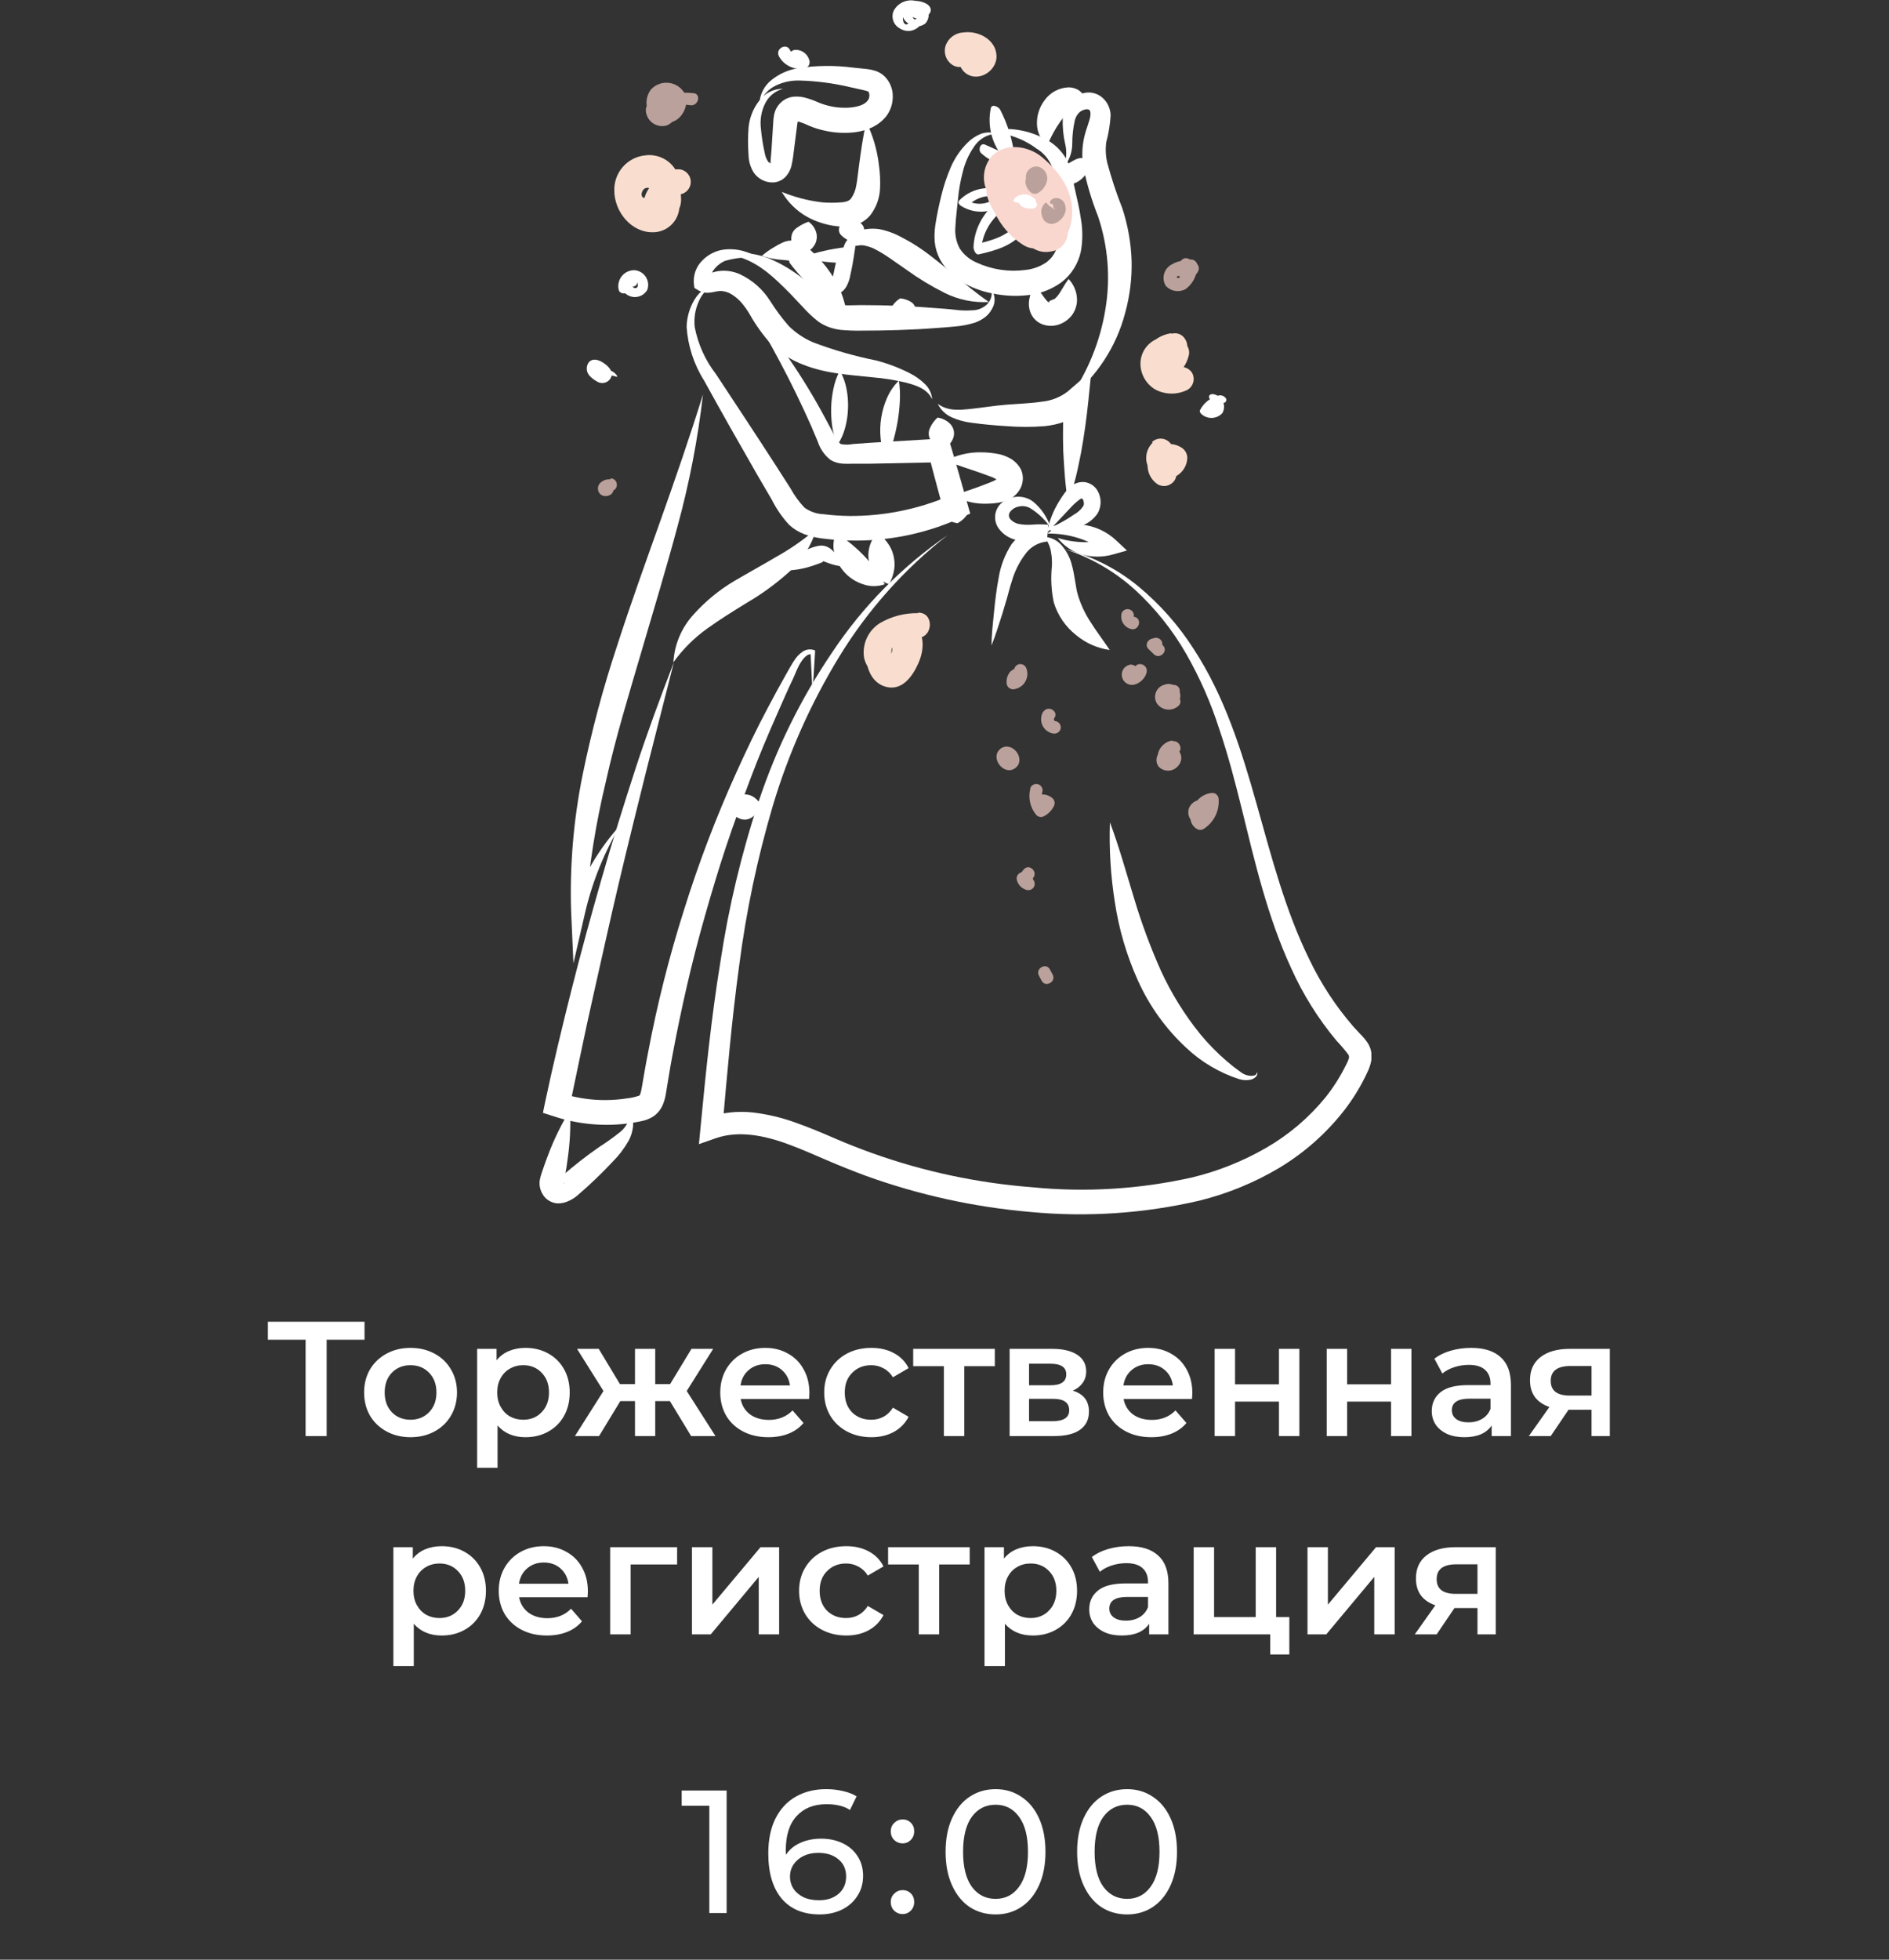 <?xml version="1.0" encoding="UTF-8"?> <svg xmlns="http://www.w3.org/2000/svg" width="162" height="168" viewBox="0 0 162 168" fill="none"><rect x="0" y="0" width="162" height="168" fill="#333333" stroke="none"/> <path d="M62.316 153.5V164H60.831V154.805H58.461V153.5H62.316ZM70.418 157.625C71.108 157.625 71.723 157.755 72.263 158.015C72.813 158.275 73.243 158.65 73.553 159.14C73.863 159.62 74.018 160.175 74.018 160.805C74.018 161.465 73.853 162.045 73.523 162.545C73.203 163.045 72.758 163.435 72.188 163.715C71.628 163.985 70.998 164.12 70.298 164.12C68.888 164.12 67.798 163.665 67.028 162.755C66.268 161.845 65.888 160.555 65.888 158.885C65.888 157.715 66.093 156.72 66.503 155.9C66.923 155.07 67.503 154.445 68.243 154.025C68.993 153.595 69.863 153.38 70.853 153.38C71.363 153.38 71.843 153.435 72.293 153.545C72.743 153.645 73.133 153.795 73.463 153.995L72.893 155.165C72.393 154.835 71.723 154.67 70.883 154.67C69.793 154.67 68.938 155.01 68.318 155.69C67.698 156.36 67.388 157.34 67.388 158.63C67.388 158.79 67.393 158.915 67.403 159.005C67.703 158.555 68.113 158.215 68.633 157.985C69.163 157.745 69.758 157.625 70.418 157.625ZM70.238 162.905C70.928 162.905 71.488 162.72 71.918 162.35C72.348 161.98 72.563 161.485 72.563 160.865C72.563 160.245 72.343 159.755 71.903 159.395C71.473 159.025 70.893 158.84 70.163 158.84C69.693 158.84 69.273 158.93 68.903 159.11C68.543 159.29 68.258 159.535 68.048 159.845C67.848 160.155 67.748 160.5 67.748 160.88C67.748 161.25 67.843 161.59 68.033 161.9C68.233 162.2 68.518 162.445 68.888 162.635C69.268 162.815 69.718 162.905 70.238 162.905ZM77.411 158.03C77.131 158.03 76.891 157.935 76.691 157.745C76.491 157.545 76.391 157.295 76.391 156.995C76.391 156.705 76.491 156.465 76.691 156.275C76.891 156.075 77.131 155.975 77.411 155.975C77.691 155.975 77.926 156.07 78.116 156.26C78.306 156.45 78.401 156.695 78.401 156.995C78.401 157.295 78.301 157.545 78.101 157.745C77.911 157.935 77.681 158.03 77.411 158.03ZM77.411 164.09C77.131 164.09 76.891 163.995 76.691 163.805C76.491 163.605 76.391 163.355 76.391 163.055C76.391 162.765 76.491 162.525 76.691 162.335C76.891 162.135 77.131 162.035 77.411 162.035C77.691 162.035 77.926 162.13 78.116 162.32C78.306 162.51 78.401 162.755 78.401 163.055C78.401 163.355 78.301 163.605 78.101 163.805C77.911 163.995 77.681 164.09 77.411 164.09ZM85.384 164.12C84.554 164.12 83.814 163.91 83.164 163.49C82.524 163.06 82.019 162.44 81.649 161.63C81.279 160.82 81.094 159.86 81.094 158.75C81.094 157.64 81.279 156.68 81.649 155.87C82.019 155.06 82.524 154.445 83.164 154.025C83.814 153.595 84.554 153.38 85.384 153.38C86.204 153.38 86.934 153.595 87.574 154.025C88.224 154.445 88.734 155.06 89.104 155.87C89.474 156.68 89.659 157.64 89.659 158.75C89.659 159.86 89.474 160.82 89.104 161.63C88.734 162.44 88.224 163.06 87.574 163.49C86.934 163.91 86.204 164.12 85.384 164.12ZM85.384 162.785C86.224 162.785 86.894 162.44 87.394 161.75C87.904 161.06 88.159 160.06 88.159 158.75C88.159 157.44 87.904 156.44 87.394 155.75C86.894 155.06 86.224 154.715 85.384 154.715C84.534 154.715 83.854 155.06 83.344 155.75C82.844 156.44 82.594 157.44 82.594 158.75C82.594 160.06 82.844 161.06 83.344 161.75C83.854 162.44 84.534 162.785 85.384 162.785ZM96.664 164.12C95.834 164.12 95.094 163.91 94.444 163.49C93.804 163.06 93.299 162.44 92.929 161.63C92.559 160.82 92.374 159.86 92.374 158.75C92.374 157.64 92.559 156.68 92.929 155.87C93.299 155.06 93.804 154.445 94.444 154.025C95.094 153.595 95.834 153.38 96.664 153.38C97.484 153.38 98.214 153.595 98.854 154.025C99.504 154.445 100.014 155.06 100.384 155.87C100.754 156.68 100.939 157.64 100.939 158.75C100.939 159.86 100.754 160.82 100.384 161.63C100.014 162.44 99.504 163.06 98.854 163.49C98.214 163.91 97.484 164.12 96.664 164.12ZM96.664 162.785C97.504 162.785 98.174 162.44 98.674 161.75C99.184 161.06 99.439 160.06 99.439 158.75C99.439 157.44 99.184 156.44 98.674 155.75C98.174 155.06 97.504 154.715 96.664 154.715C95.814 154.715 95.134 155.06 94.624 155.75C94.124 156.44 93.874 157.44 93.874 158.75C93.874 160.06 94.124 161.06 94.624 161.75C95.134 162.44 95.814 162.785 96.664 162.785Z" fill="white"></path> <path d="M31.262 114.851H28.014V123.111H26.208V114.851H22.974V113.311H31.262V114.851ZM35.202 123.209C34.446 123.209 33.764 123.045 33.158 122.719C32.551 122.392 32.075 121.939 31.73 121.361C31.394 120.773 31.226 120.11 31.226 119.373C31.226 118.635 31.394 117.977 31.73 117.399C32.075 116.82 32.551 116.367 33.158 116.041C33.764 115.714 34.446 115.551 35.202 115.551C35.967 115.551 36.653 115.714 37.26 116.041C37.866 116.367 38.338 116.82 38.674 117.399C39.019 117.977 39.192 118.635 39.192 119.373C39.192 120.11 39.019 120.773 38.674 121.361C38.338 121.939 37.866 122.392 37.26 122.719C36.653 123.045 35.967 123.209 35.202 123.209ZM35.202 121.711C35.846 121.711 36.378 121.496 36.798 121.067C37.218 120.637 37.428 120.073 37.428 119.373C37.428 118.673 37.218 118.108 36.798 117.679C36.378 117.249 35.846 117.035 35.202 117.035C34.558 117.035 34.026 117.249 33.606 117.679C33.195 118.108 32.99 118.673 32.99 119.373C32.99 120.073 33.195 120.637 33.606 121.067C34.026 121.496 34.558 121.711 35.202 121.711ZM45.065 115.551C45.792 115.551 46.441 115.709 47.011 116.027C47.589 116.344 48.042 116.792 48.368 117.371C48.695 117.949 48.858 118.617 48.858 119.373C48.858 120.129 48.695 120.801 48.368 121.389C48.042 121.967 47.589 122.415 47.011 122.733C46.441 123.05 45.792 123.209 45.065 123.209C44.056 123.209 43.258 122.873 42.67 122.201V125.827H40.92V115.635H42.587V116.615C42.876 116.26 43.23 115.994 43.651 115.817C44.08 115.639 44.551 115.551 45.065 115.551ZM44.868 121.711C45.513 121.711 46.04 121.496 46.45 121.067C46.87 120.637 47.081 120.073 47.081 119.373C47.081 118.673 46.87 118.108 46.45 117.679C46.04 117.249 45.513 117.035 44.868 117.035C44.449 117.035 44.071 117.133 43.734 117.329C43.398 117.515 43.133 117.786 42.937 118.141C42.74 118.495 42.642 118.906 42.642 119.373C42.642 119.839 42.74 120.25 42.937 120.605C43.133 120.959 43.398 121.235 43.734 121.431C44.071 121.617 44.449 121.711 44.868 121.711ZM57.452 120.115H56.192V123.111H54.456V120.115H53.196L51.376 123.111H49.304L51.754 119.247L49.486 115.635H51.348L53.168 118.659H54.456V115.635H56.192V118.659H57.466L59.3 115.635H61.162L58.894 119.247L61.358 123.111H59.272L57.452 120.115ZM69.413 119.415C69.413 119.536 69.403 119.709 69.385 119.933H63.519C63.621 120.483 63.887 120.922 64.317 121.249C64.755 121.566 65.297 121.725 65.941 121.725C66.762 121.725 67.439 121.454 67.971 120.913L68.909 121.991C68.573 122.392 68.148 122.695 67.635 122.901C67.121 123.106 66.543 123.209 65.899 123.209C65.077 123.209 64.354 123.045 63.729 122.719C63.103 122.392 62.618 121.939 62.273 121.361C61.937 120.773 61.769 120.11 61.769 119.373C61.769 118.645 61.932 117.991 62.259 117.413C62.595 116.825 63.057 116.367 63.645 116.041C64.233 115.714 64.895 115.551 65.633 115.551C66.361 115.551 67.009 115.714 67.579 116.041C68.157 116.358 68.605 116.811 68.923 117.399C69.249 117.977 69.413 118.649 69.413 119.415ZM65.633 116.951C65.073 116.951 64.597 117.119 64.205 117.455C63.822 117.781 63.589 118.22 63.505 118.771H67.747C67.672 118.229 67.443 117.791 67.061 117.455C66.678 117.119 66.202 116.951 65.633 116.951ZM74.729 123.209C73.954 123.209 73.259 123.045 72.643 122.719C72.027 122.392 71.546 121.939 71.201 121.361C70.855 120.773 70.683 120.11 70.683 119.373C70.683 118.635 70.855 117.977 71.201 117.399C71.546 116.82 72.022 116.367 72.629 116.041C73.245 115.714 73.945 115.551 74.729 115.551C75.466 115.551 76.11 115.7 76.661 115.999C77.221 116.297 77.641 116.727 77.921 117.287L76.577 118.071C76.362 117.725 76.091 117.469 75.765 117.301C75.447 117.123 75.097 117.035 74.715 117.035C74.061 117.035 73.52 117.249 73.091 117.679C72.661 118.099 72.447 118.663 72.447 119.373C72.447 120.082 72.657 120.651 73.077 121.081C73.506 121.501 74.052 121.711 74.715 121.711C75.097 121.711 75.447 121.627 75.765 121.459C76.091 121.281 76.362 121.02 76.577 120.675L77.921 121.459C77.631 122.019 77.207 122.453 76.647 122.761C76.096 123.059 75.457 123.209 74.729 123.209ZM85.315 117.119H82.697V123.111H80.947V117.119H78.315V115.635H85.315V117.119ZM92.003 119.219C92.927 119.499 93.389 120.096 93.389 121.011C93.389 121.683 93.137 122.201 92.633 122.565C92.129 122.929 91.382 123.111 90.393 123.111H86.585V115.635H90.239C91.153 115.635 91.867 115.803 92.381 116.139C92.894 116.475 93.151 116.951 93.151 117.567C93.151 117.949 93.048 118.281 92.843 118.561C92.647 118.841 92.367 119.06 92.003 119.219ZM88.251 118.757H90.085C90.99 118.757 91.443 118.444 91.443 117.819C91.443 117.212 90.99 116.909 90.085 116.909H88.251V118.757ZM90.253 121.837C91.214 121.837 91.695 121.524 91.695 120.899C91.695 120.572 91.583 120.329 91.359 120.171C91.135 120.003 90.785 119.919 90.309 119.919H88.251V121.837H90.253ZM102.253 119.415C102.253 119.536 102.243 119.709 102.225 119.933H96.359C96.461 120.483 96.727 120.922 97.156 121.249C97.595 121.566 98.136 121.725 98.781 121.725C99.602 121.725 100.279 121.454 100.811 120.913L101.749 121.991C101.413 122.392 100.988 122.695 100.475 122.901C99.961 123.106 99.382 123.209 98.739 123.209C97.917 123.209 97.194 123.045 96.569 122.719C95.943 122.392 95.458 121.939 95.112 121.361C94.776 120.773 94.609 120.11 94.609 119.373C94.609 118.645 94.772 117.991 95.099 117.413C95.434 116.825 95.897 116.367 96.484 116.041C97.073 115.714 97.735 115.551 98.472 115.551C99.201 115.551 99.849 115.714 100.419 116.041C100.997 116.358 101.445 116.811 101.763 117.399C102.089 117.977 102.253 118.649 102.253 119.415ZM98.472 116.951C97.912 116.951 97.436 117.119 97.044 117.455C96.662 117.781 96.428 118.22 96.344 118.771H100.587C100.512 118.229 100.283 117.791 99.9 117.455C99.518 117.119 99.042 116.951 98.472 116.951ZM104.167 115.635H105.917V118.673H109.683V115.635H111.433V123.111H109.683V120.157H105.917V123.111H104.167V115.635ZM113.778 115.635H115.528V118.673H119.294V115.635H121.044V123.111H119.294V120.157H115.528V123.111H113.778V115.635ZM126.175 115.551C127.277 115.551 128.117 115.817 128.695 116.349C129.283 116.871 129.577 117.665 129.577 118.729V123.111H127.925V122.201C127.711 122.527 127.403 122.779 127.001 122.957C126.609 123.125 126.133 123.209 125.573 123.209C125.013 123.209 124.523 123.115 124.103 122.929C123.683 122.733 123.357 122.467 123.123 122.131C122.899 121.785 122.787 121.398 122.787 120.969C122.787 120.297 123.035 119.76 123.529 119.359C124.033 118.948 124.822 118.743 125.895 118.743H127.827V118.631C127.827 118.108 127.669 117.707 127.351 117.427C127.043 117.147 126.581 117.007 125.965 117.007C125.545 117.007 125.13 117.072 124.719 117.203C124.318 117.333 123.977 117.515 123.697 117.749L123.011 116.475C123.403 116.176 123.875 115.947 124.425 115.789C124.976 115.63 125.559 115.551 126.175 115.551ZM125.937 121.935C126.376 121.935 126.763 121.837 127.099 121.641C127.445 121.435 127.687 121.146 127.827 120.773V119.905H126.021C125.013 119.905 124.509 120.236 124.509 120.899C124.509 121.216 124.635 121.468 124.887 121.655C125.139 121.841 125.489 121.935 125.937 121.935ZM138.057 115.635V123.111H136.489V120.857H134.515L132.989 123.111H131.113L132.877 120.619C132.335 120.432 131.92 120.147 131.631 119.765C131.351 119.373 131.211 118.892 131.211 118.323C131.211 117.464 131.514 116.801 132.121 116.335C132.727 115.868 133.563 115.635 134.627 115.635H138.057ZM134.683 117.105C133.553 117.105 132.989 117.529 132.989 118.379C132.989 119.219 133.535 119.639 134.627 119.639H136.489V117.105H134.683ZM37.88 132.551C38.608 132.551 39.257 132.709 39.826 133.027C40.405 133.344 40.857 133.792 41.184 134.371C41.511 134.949 41.674 135.617 41.674 136.373C41.674 137.129 41.511 137.801 41.184 138.389C40.857 138.967 40.405 139.415 39.826 139.733C39.257 140.05 38.608 140.209 37.88 140.209C36.872 140.209 36.074 139.873 35.486 139.201V142.827H33.736V132.635H35.402V133.615C35.691 133.26 36.046 132.994 36.466 132.817C36.895 132.639 37.367 132.551 37.88 132.551ZM37.684 138.711C38.328 138.711 38.855 138.496 39.266 138.067C39.686 137.637 39.896 137.073 39.896 136.373C39.896 135.673 39.686 135.108 39.266 134.679C38.855 134.249 38.328 134.035 37.684 134.035C37.264 134.035 36.886 134.133 36.55 134.329C36.214 134.515 35.948 134.786 35.752 135.141C35.556 135.495 35.458 135.906 35.458 136.373C35.458 136.839 35.556 137.25 35.752 137.605C35.948 137.959 36.214 138.235 36.55 138.431C36.886 138.617 37.264 138.711 37.684 138.711ZM50.416 136.415C50.416 136.536 50.406 136.709 50.388 136.933H44.522C44.624 137.483 44.89 137.922 45.32 138.249C45.758 138.566 46.3 138.725 46.944 138.725C47.765 138.725 48.442 138.454 48.974 137.913L49.912 138.991C49.576 139.392 49.151 139.695 48.638 139.901C48.124 140.106 47.546 140.209 46.902 140.209C46.08 140.209 45.357 140.045 44.732 139.719C44.106 139.392 43.621 138.939 43.276 138.361C42.94 137.773 42.772 137.11 42.772 136.373C42.772 135.645 42.935 134.991 43.262 134.413C43.598 133.825 44.06 133.367 44.648 133.041C45.236 132.714 45.898 132.551 46.636 132.551C47.364 132.551 48.012 132.714 48.582 133.041C49.16 133.358 49.608 133.811 49.926 134.399C50.252 134.977 50.416 135.649 50.416 136.415ZM46.636 133.951C46.076 133.951 45.6 134.119 45.208 134.455C44.825 134.781 44.592 135.22 44.508 135.771H48.75C48.675 135.229 48.446 134.791 48.064 134.455C47.681 134.119 47.205 133.951 46.636 133.951ZM58.07 134.119H54.08V140.111H52.33V132.635H58.07V134.119ZM59.343 132.635H61.093V137.563L65.223 132.635H66.819V140.111H65.069V135.183L60.953 140.111H59.343V132.635ZM72.575 140.209C71.801 140.209 71.105 140.045 70.489 139.719C69.873 139.392 69.393 138.939 69.047 138.361C68.702 137.773 68.529 137.11 68.529 136.373C68.529 135.635 68.702 134.977 69.047 134.399C69.393 133.82 69.869 133.367 70.475 133.041C71.091 132.714 71.791 132.551 72.575 132.551C73.313 132.551 73.957 132.7 74.507 132.999C75.067 133.297 75.487 133.727 75.767 134.287L74.423 135.071C74.209 134.725 73.938 134.469 73.611 134.301C73.294 134.123 72.944 134.035 72.561 134.035C71.908 134.035 71.367 134.249 70.937 134.679C70.508 135.099 70.293 135.663 70.293 136.373C70.293 137.082 70.503 137.651 70.923 138.081C71.353 138.501 71.899 138.711 72.561 138.711C72.944 138.711 73.294 138.627 73.611 138.459C73.938 138.281 74.209 138.02 74.423 137.675L75.767 138.459C75.478 139.019 75.053 139.453 74.493 139.761C73.943 140.059 73.303 140.209 72.575 140.209ZM83.162 134.119H80.544V140.111H78.794V134.119H76.162V132.635H83.162V134.119ZM88.575 132.551C89.303 132.551 89.952 132.709 90.521 133.027C91.1 133.344 91.553 133.792 91.879 134.371C92.206 134.949 92.369 135.617 92.369 136.373C92.369 137.129 92.206 137.801 91.879 138.389C91.553 138.967 91.1 139.415 90.521 139.733C89.952 140.05 89.303 140.209 88.575 140.209C87.567 140.209 86.769 139.873 86.181 139.201V142.827H84.431V132.635H86.097V133.615C86.387 133.26 86.741 132.994 87.161 132.817C87.591 132.639 88.062 132.551 88.575 132.551ZM88.379 138.711C89.023 138.711 89.551 138.496 89.961 138.067C90.381 137.637 90.591 137.073 90.591 136.373C90.591 135.673 90.381 135.108 89.961 134.679C89.551 134.249 89.023 134.035 88.379 134.035C87.959 134.035 87.581 134.133 87.245 134.329C86.909 134.515 86.643 134.786 86.447 135.141C86.251 135.495 86.153 135.906 86.153 136.373C86.153 136.839 86.251 137.25 86.447 137.605C86.643 137.959 86.909 138.235 87.245 138.431C87.581 138.617 87.959 138.711 88.379 138.711ZM96.801 132.551C97.903 132.551 98.743 132.817 99.321 133.349C99.909 133.871 100.203 134.665 100.203 135.729V140.111H98.551V139.201C98.337 139.527 98.029 139.779 97.627 139.957C97.235 140.125 96.759 140.209 96.199 140.209C95.639 140.209 95.149 140.115 94.729 139.929C94.309 139.733 93.983 139.467 93.749 139.131C93.525 138.785 93.413 138.398 93.413 137.969C93.413 137.297 93.661 136.76 94.155 136.359C94.659 135.948 95.448 135.743 96.521 135.743H98.453V135.631C98.453 135.108 98.295 134.707 97.977 134.427C97.669 134.147 97.207 134.007 96.591 134.007C96.171 134.007 95.756 134.072 95.345 134.203C94.944 134.333 94.603 134.515 94.323 134.749L93.637 133.475C94.029 133.176 94.501 132.947 95.051 132.789C95.602 132.63 96.185 132.551 96.801 132.551ZM96.563 138.935C97.002 138.935 97.389 138.837 97.725 138.641C98.071 138.435 98.313 138.146 98.453 137.773V136.905H96.647C95.639 136.905 95.135 137.236 95.135 137.899C95.135 138.216 95.261 138.468 95.513 138.655C95.765 138.841 96.115 138.935 96.563 138.935ZM110.573 138.627V141.833H108.935V140.111H102.369V132.635H104.119V138.627H107.689V132.635H109.439V138.627H110.573ZM112.13 132.635H113.88V137.563L118.01 132.635H119.606V140.111H117.856V135.183L113.74 140.111H112.13V132.635ZM128.275 132.635V140.111H126.707V137.857H124.733L123.207 140.111H121.331L123.095 137.619C122.553 137.432 122.138 137.147 121.849 136.765C121.569 136.373 121.429 135.892 121.429 135.323C121.429 134.464 121.732 133.801 122.339 133.335C122.945 132.868 123.781 132.635 124.845 132.635H128.275ZM124.901 134.105C123.771 134.105 123.207 134.529 123.207 135.379C123.207 136.219 123.753 136.639 124.845 136.639H126.707V134.105H124.901Z" fill="white"></path> <g clip-path="url(#clip0_2712_1713)"> <path d="M66.792 4.813C67.004 5.205 67.336 5.518 67.739 5.706C68.142 5.895 68.596 5.949 69.032 5.861C69.171 5.821 69.288 5.728 69.359 5.603C69.431 5.477 69.451 5.329 69.415 5.189C69.35 4.925 69.197 4.691 68.982 4.524C68.767 4.357 68.502 4.268 68.23 4.271C68.086 4.271 67.948 4.329 67.847 4.43C67.745 4.532 67.688 4.67 67.688 4.813C67.688 4.957 67.745 5.095 67.847 5.197C67.948 5.298 68.086 5.356 68.23 5.356C68.331 5.356 68.346 5.356 68.374 5.478L68.75 4.813C68.545 4.842 68.336 4.804 68.154 4.705C67.972 4.607 67.826 4.452 67.738 4.264C67.413 3.65 66.474 4.192 66.799 4.813H66.792Z" fill="white"></path> <path d="M81.275 45.872C77.566 48.764 74.41 52.302 71.959 56.316C69.526 60.307 67.617 64.594 66.278 69.072C64.952 73.566 63.985 78.157 63.388 82.804C62.752 87.444 62.354 92.121 61.942 96.811L60.641 95.814C61.907 95.375 63.255 95.225 64.587 95.373C65.844 95.524 67.078 95.82 68.266 96.254C69.43 96.666 70.543 97.136 71.627 97.606C72.711 98.076 73.795 98.495 74.879 98.885C79.266 100.444 83.84 101.416 88.481 101.776C93.093 102.236 97.749 101.951 102.271 100.931C104.481 100.394 106.603 99.544 108.573 98.408C110.524 97.285 112.253 95.816 113.676 94.072C114.369 93.2 114.966 92.255 115.454 91.253C115.558 91.069 115.638 90.872 115.692 90.668C115.692 90.545 115.692 90.567 115.649 90.429C115.33 90.007 114.988 89.605 114.623 89.222C113.048 87.338 111.74 85.247 110.734 83.007C108.689 78.584 107.612 73.879 106.477 69.275C105.906 66.976 105.314 64.7 104.555 62.474C103.84 60.241 102.893 58.09 101.729 56.056C100.564 54.023 99.094 52.18 97.371 50.592C95.623 48.997 93.552 47.797 91.3 47.072C93.624 47.658 95.789 48.755 97.638 50.281C99.488 51.814 101.087 53.626 102.379 55.651C105.025 59.698 106.47 64.324 107.764 68.913C109.057 73.503 110.228 78.056 112.288 82.248C113.277 84.317 114.539 86.245 116.039 87.979L116.617 88.608C116.892 88.87 117.134 89.164 117.34 89.483C117.592 89.919 117.684 90.43 117.6 90.928C117.528 91.303 117.401 91.666 117.224 92.005C116.692 93.145 116.032 94.221 115.259 95.214C113.716 97.183 111.825 98.851 109.679 100.136C107.55 101.399 105.246 102.341 102.842 102.933C98.107 104.031 93.226 104.358 88.387 103.901C83.562 103.487 78.812 102.444 74.257 100.801C73.123 100.381 71.988 99.926 70.897 99.456C69.805 98.987 68.729 98.51 67.666 98.119C65.549 97.324 63.33 96.898 61.386 97.577L59.94 98.083L60.085 96.58C60.533 91.882 61.01 87.184 61.776 82.494C62.48 77.797 63.585 73.169 65.079 68.66C66.584 64.139 68.705 59.847 71.381 55.904C74.01 51.961 77.368 48.556 81.275 45.872Z" fill="white"></path> <path d="M90.115 45.265C89.647 44.568 89.032 43.981 88.315 43.545C88.008 43.383 87.652 43.344 87.317 43.437C87.023 43.503 86.765 43.679 86.595 43.928C86.541 44.016 86.517 44.118 86.525 44.221C86.532 44.323 86.572 44.42 86.638 44.499C86.827 44.714 87.081 44.861 87.361 44.918C87.718 44.984 88.082 45.006 88.445 44.983C88.926 44.94 89.41 44.94 89.89 44.983L89.789 46.429C89.421 46.462 89.064 46.575 88.743 46.76C88.422 46.944 88.146 47.197 87.932 47.499C87.398 48.209 87.001 49.013 86.761 49.869C86.609 50.317 86.501 50.78 86.371 51.235L85.966 52.601C85.677 53.512 85.388 54.422 85.034 55.333C85.034 54.372 85.156 53.411 85.25 52.442C85.344 51.474 85.46 50.534 85.641 49.551C85.805 48.521 86.181 47.537 86.746 46.66C87.093 46.205 87.525 45.822 88.019 45.533C88.53 45.204 89.124 45.026 89.731 45.02L89.623 46.465C89.232 46.417 88.838 46.4 88.445 46.414C87.939 46.445 87.433 46.384 86.949 46.234C86.379 46.059 85.89 45.688 85.568 45.186C85.397 44.898 85.318 44.564 85.341 44.23C85.364 43.895 85.489 43.576 85.698 43.314C85.88 43.104 86.101 42.933 86.349 42.809C86.597 42.685 86.867 42.611 87.144 42.591C87.679 42.541 88.212 42.699 88.633 43.032C89.332 43.617 89.847 44.393 90.115 45.265Z" fill="white"></path> <path d="M89.782 45.684C89.961 44.706 90.326 43.771 90.859 42.931C90.989 42.714 91.126 42.504 91.271 42.309C91.444 42.065 91.651 41.846 91.885 41.659C92.048 41.53 92.235 41.435 92.434 41.38C92.634 41.324 92.843 41.308 93.049 41.334C93.269 41.368 93.479 41.451 93.664 41.576C93.849 41.7 94.004 41.865 94.118 42.056C94.306 42.381 94.399 42.751 94.386 43.126C94.378 43.316 94.341 43.504 94.277 43.682C94.222 43.859 94.134 44.023 94.017 44.167C93.647 44.633 93.142 44.974 92.572 45.142C92.094 45.318 91.6 45.449 91.097 45.533C90.579 45.619 90.046 45.519 89.594 45.251C90.054 45.221 90.5 45.083 90.895 44.846C91.285 44.644 91.712 44.384 92.088 44.123C92.41 43.952 92.686 43.703 92.89 43.401C92.915 43.355 92.935 43.307 92.948 43.256C92.955 43.206 92.955 43.155 92.948 43.104C92.945 43 92.915 42.898 92.861 42.808C92.817 42.728 92.81 42.743 92.817 42.736C92.825 42.728 92.76 42.736 92.644 42.779C92.31 43.021 92.005 43.3 91.733 43.61L89.782 45.684Z" fill="white"></path> <path d="M89.536 46.024C89.823 46.035 90.105 46.104 90.364 46.228C90.622 46.353 90.852 46.529 91.04 46.747C91.427 47.188 91.713 47.708 91.878 48.272C92.196 49.356 92.225 50.325 92.449 51.04C92.694 51.837 93.049 52.596 93.504 53.295C93.981 54.061 94.567 54.827 95.174 55.723C94.11 55.574 93.109 55.131 92.283 54.444C91.379 53.729 90.713 52.756 90.375 51.654C90.158 50.638 90.102 49.594 90.208 48.561C90.232 48.138 90.206 47.713 90.129 47.296C90.053 46.826 89.847 46.385 89.536 46.024Z" fill="white"></path> <path d="M90.707 46.118C91.448 46.345 92.216 46.467 92.991 46.48C93.693 46.486 94.391 46.378 95.058 46.161L94.783 47.376C94.124 46.824 93.362 46.407 92.543 46.147C91.653 45.862 90.723 45.725 89.789 45.742C90.651 45.112 91.723 44.838 92.781 44.976C93.88 45.092 94.911 45.564 95.716 46.321L96.648 47.195L95.441 47.535C94.574 47.78 93.656 47.78 92.789 47.535C91.961 47.298 91.231 46.801 90.707 46.118Z" fill="white"></path> <path d="M82.121 44.853C81.796 44.807 81.484 44.697 81.203 44.528C81.124 44.485 81.055 44.424 81.002 44.35C80.95 44.277 80.915 44.192 80.9 44.103C80.886 44.013 80.892 43.922 80.918 43.835C80.944 43.749 80.99 43.669 81.051 43.603C81.246 43.353 81.492 43.148 81.774 43.003C82.1 43.041 82.413 43.15 82.692 43.321C82.769 43.368 82.837 43.43 82.89 43.503C82.944 43.576 82.982 43.659 83.003 43.748C83.014 43.928 82.957 44.106 82.844 44.246C82.648 44.497 82.402 44.704 82.121 44.853Z" fill="white"></path> <path d="M81.752 42.483C82.757 42.136 83.646 41.854 84.492 41.521L85.113 41.276C85.266 41.213 85.412 41.133 85.547 41.037C85.641 40.965 85.662 40.9 85.612 40.95C85.592 40.99 85.582 41.033 85.582 41.077C85.582 41.121 85.592 41.164 85.612 41.203C85.461 41.092 85.299 40.997 85.127 40.922C84.759 40.777 84.289 40.618 83.87 40.466C82.995 40.163 82.092 39.881 81.095 39.498C82.031 39.009 83.074 38.76 84.13 38.775C84.664 38.778 85.197 38.834 85.72 38.941C86.046 39.021 86.36 39.145 86.653 39.31C87.046 39.534 87.365 39.868 87.57 40.271C87.682 40.534 87.733 40.819 87.718 41.105C87.703 41.391 87.623 41.669 87.484 41.919C87.261 42.315 86.92 42.631 86.508 42.822C86.214 42.959 85.903 43.054 85.583 43.104C85.317 43.146 85.049 43.17 84.781 43.176C83.726 43.238 82.675 42.997 81.752 42.483Z" fill="white"></path> <path d="M80.408 35.797C80.781 35.853 81.13 36.016 81.413 36.267C81.615 36.442 81.751 36.68 81.799 36.943C81.848 37.206 81.806 37.477 81.68 37.713C81.505 38.047 81.24 38.325 80.914 38.515C80.571 38.392 80.256 38.2 79.989 37.951C79.823 37.791 79.709 37.584 79.664 37.358C79.622 37.13 79.655 36.894 79.758 36.686C79.907 36.346 80.129 36.043 80.408 35.797Z" fill="white"></path> <path d="M80.422 34.619C81.304 35.263 82.28 35.154 83.256 35.053C84.231 34.952 85.316 34.771 86.335 34.692C87.354 34.612 88.409 34.576 89.32 34.439C90.127 34.366 90.898 34.068 91.546 33.579L93.598 31.801L93.331 34.424C93.179 35.87 92.977 37.358 92.709 38.819C92.557 39.541 92.427 40.264 92.239 40.987C92.051 41.709 91.864 42.432 91.618 43.155C91.48 42.432 91.394 41.659 91.329 40.914C91.264 40.17 91.228 39.426 91.184 38.681C91.133 37.192 91.184 35.718 91.22 34.236L92.998 35.089C92.524 35.552 91.958 35.909 91.336 36.137C90.769 36.342 90.179 36.476 89.58 36.535C88.507 36.618 87.429 36.618 86.356 36.535C85.316 36.47 84.311 36.383 83.234 36.231C82.675 36.157 82.13 36.003 81.615 35.776C81.095 35.541 80.673 35.132 80.422 34.619Z" fill="white"></path> <path d="M57.794 56.771L55.372 66.29C54.584 69.463 53.797 72.628 53.045 75.808C52.294 78.988 51.6 82.168 50.877 85.356C50.154 88.543 49.511 91.737 48.839 94.925L48.116 93.71C49.943 94.306 51.885 94.459 53.782 94.159C54.142 94.121 54.496 94.041 54.837 93.92C54.837 93.92 54.837 93.92 54.903 93.812C54.961 93.638 55.005 93.459 55.033 93.277C55.213 92.251 55.38 91.21 55.589 90.183C56.368 86.058 57.396 81.984 58.668 77.984C59.918 73.981 61.412 70.059 63.142 66.239C64.002 64.331 64.905 62.445 65.888 60.602C66.38 59.677 66.871 58.759 67.391 57.848C67.659 57.4 67.876 56.945 68.208 56.482C68.376 56.245 68.584 56.04 68.823 55.875C68.954 55.782 69.105 55.719 69.263 55.69C69.422 55.662 69.585 55.668 69.74 55.709L69.899 55.759V55.904L69.683 59.445L69.509 55.897L69.654 56.092C69.256 56.005 68.931 56.381 68.656 56.815C68.382 57.248 68.223 57.733 68.006 58.195C67.558 59.127 67.146 60.081 66.727 61.028C65.91 62.878 65.079 64.823 64.356 66.76C63.633 68.697 62.91 70.641 62.26 72.599C61.61 74.558 61.017 76.538 60.453 78.526C59.319 82.494 58.408 86.519 57.649 90.574C57.454 91.586 57.302 92.605 57.129 93.624C57.085 93.96 57.003 94.29 56.883 94.607C56.717 95.059 56.414 95.448 56.016 95.72C55.691 95.918 55.334 96.055 54.96 96.124C54.671 96.182 54.404 96.233 54.122 96.276C51.888 96.604 49.608 96.403 47.466 95.691L46.562 95.402L46.75 94.484C47.429 91.275 48.196 88.088 48.998 84.907C49.8 81.728 50.667 78.562 51.571 75.411C52.474 72.26 53.45 69.13 54.462 66.015C55.474 62.9 56.615 59.828 57.794 56.771Z" fill="white"></path> <path d="M75.255 45.692C75.636 45.957 75.962 46.293 76.216 46.682C76.421 46.992 76.565 47.337 76.643 47.701C76.722 48.054 76.739 48.419 76.693 48.778C76.627 49.236 76.475 49.677 76.245 50.079C75.78 49.933 75.368 49.654 75.06 49.276C74.802 48.956 74.621 48.581 74.532 48.18C74.443 47.779 74.448 47.363 74.547 46.964C74.653 46.479 74.899 46.037 75.255 45.692Z" fill="white"></path> <path d="M60.287 33.817C59.851 37.618 59.126 41.38 58.119 45.07C57.129 48.763 56.023 52.406 54.96 56.027C53.898 59.648 52.792 63.254 51.975 66.933C51.092 70.588 50.5 74.307 50.205 78.056L48.998 77.882C49.909 75.224 51.349 72.777 53.233 70.691C51.833 73.029 50.804 75.569 50.183 78.222L49.178 82.588L48.976 78.056C48.859 74.177 49.187 70.297 49.952 66.492C50.717 62.733 51.707 59.024 52.915 55.384C54.079 51.77 55.387 48.156 56.652 44.6C57.916 41.044 59.152 37.467 60.287 33.817Z" fill="white"></path> <path d="M62.455 69.484C62.512 69.097 62.695 68.739 62.976 68.465C63.192 68.268 63.465 68.144 63.756 68.111C64.046 68.078 64.339 68.144 64.587 68.299C64.923 68.504 65.178 68.818 65.31 69.188C65.115 69.495 64.871 69.769 64.587 69.997C64.41 70.141 64.198 70.233 63.973 70.265C63.747 70.282 63.522 70.235 63.322 70.127C62.998 69.965 62.705 69.747 62.455 69.484Z" fill="white"></path> <path d="M57.75 56.779C57.836 55.237 58.46 53.774 59.514 52.644C60.515 51.53 61.679 50.575 62.968 49.811C64.197 49.089 65.426 48.416 66.582 47.73C67.804 47.049 68.954 46.248 70.015 45.337C69.592 46.798 68.753 48.103 67.601 49.096C66.513 50.065 65.332 50.925 64.074 51.661C62.889 52.384 61.733 53.107 60.656 53.88C59.534 54.68 58.553 55.659 57.75 56.779Z" fill="white"></path> <path d="M66.712 48.836C67.07 48.408 67.495 48.042 67.97 47.752C68.423 47.458 68.908 47.215 69.415 47.029C69.704 46.906 70.008 46.821 70.319 46.776C70.569 46.753 70.821 46.806 71.041 46.928C71.19 47.008 71.325 47.113 71.439 47.238C71.847 47.629 72.189 48.083 72.451 48.583C71.904 48.54 71.368 48.413 70.861 48.207C70.769 48.164 70.671 48.132 70.572 48.113C70.514 48.113 70.572 48.113 70.572 48.156C70.572 48.2 70.217 48.315 69.986 48.402C69.485 48.587 68.967 48.725 68.439 48.814C67.868 48.91 67.286 48.917 66.712 48.836Z" fill="white"></path> <path d="M71.699 45.692C72.176 45.991 72.632 46.322 73.065 46.682C73.414 46.972 73.747 47.281 74.062 47.607C74.379 47.934 74.675 48.279 74.951 48.64C75.294 49.099 75.603 49.583 75.876 50.086C75.274 50.303 74.614 50.303 74.012 50.086C73.439 49.902 72.92 49.579 72.501 49.146C72.068 48.698 71.752 48.149 71.583 47.549C71.405 46.935 71.446 46.279 71.699 45.692Z" fill="white"></path> <path d="M61.465 24.284C60.76 24.592 60.202 25.162 59.911 25.874C59.612 26.555 59.497 27.303 59.579 28.042C59.862 29.514 60.489 30.898 61.407 32.082C63.127 34.691 64.84 37.279 66.524 39.888L67.789 41.861C68.118 42.465 68.523 43.024 68.996 43.523C69.469 43.863 70.032 44.057 70.615 44.08C71.349 44.17 72.087 44.221 72.826 44.232C75.808 44.254 78.761 43.656 81.499 42.475L80.907 43.726C80.48 42.121 80.032 40.517 79.627 38.905L80.639 39.628L74.655 39.751H73.152C72.87 39.765 72.588 39.765 72.306 39.751C71.927 39.734 71.557 39.625 71.229 39.433C70.716 39.035 70.335 38.49 70.138 37.872L69.56 36.506C67.943 32.867 66.079 29.344 63.98 25.961C66.614 29.01 68.9 32.343 70.796 35.898C71.041 36.347 71.28 36.788 71.518 37.243C71.629 37.569 71.833 37.855 72.104 38.067C72.442 38.135 72.791 38.135 73.13 38.067L74.626 37.958L80.61 37.604L81.34 37.583L81.579 38.363C82.063 39.96 82.497 41.558 82.959 43.162L83.205 44.029L82.367 44.405C79.367 45.766 76.097 46.426 72.805 46.335C71.981 46.335 71.179 46.241 70.347 46.14C69.892 46.074 69.444 45.963 69.01 45.807C68.518 45.627 68.066 45.352 67.681 44.998C67.082 44.349 66.579 43.619 66.184 42.83L64.999 40.806C63.445 38.096 61.899 35.385 60.395 32.646C59.516 31.259 58.997 29.674 58.885 28.035C58.901 27.204 59.136 26.391 59.564 25.679C59.989 24.981 60.672 24.48 61.465 24.284Z" fill="white"></path> <path d="M65.274 22.138C64.239 21.995 63.185 22.071 62.181 22.362C61.781 22.536 61.436 22.816 61.183 23.171C61.084 23.308 61.015 23.465 60.981 23.631C60.948 23.796 60.95 23.968 60.988 24.132L60.598 23.583C60.526 23.532 60.547 23.583 60.735 23.489C60.996 23.384 61.268 23.304 61.545 23.251C62.2 23.149 62.871 23.242 63.474 23.518C64.528 24.016 65.418 24.803 66.04 25.787C66.519 26.552 67.058 27.277 67.652 27.956C68.248 28.543 68.949 29.014 69.719 29.343C71.482 30.012 73.297 30.534 75.147 30.904C76.131 31.161 77.086 31.522 77.994 31.981C78.463 32.214 78.895 32.516 79.273 32.877C79.665 33.229 79.906 33.719 79.945 34.243C79.526 33.318 78.565 33.036 77.676 32.798C76.754 32.578 75.817 32.429 74.872 32.35C72.986 32.14 70.933 32.068 68.909 31.273C67.858 30.878 66.902 30.265 66.105 29.473C65.409 28.697 64.801 27.846 64.291 26.937C64.081 26.578 63.839 26.24 63.568 25.925C63.315 25.641 63.02 25.397 62.694 25.202C62.414 25.041 62.099 24.952 61.776 24.942C61.569 24.957 61.363 24.991 61.161 25.043C60.981 25.08 60.797 25.1 60.612 25.101C60.358 25.09 60.11 25.018 59.889 24.891L59.55 24.682L59.506 24.335C59.47 23.96 59.519 23.581 59.65 23.228C59.782 22.875 59.992 22.556 60.265 22.297C60.734 21.826 61.338 21.516 61.993 21.408C62.582 21.325 63.182 21.364 63.756 21.523C64.279 21.685 64.786 21.89 65.274 22.138Z" fill="white"></path> <path d="M85.012 24.797C85.188 25.042 85.287 25.333 85.297 25.634C85.307 25.935 85.228 26.232 85.07 26.488C84.921 26.772 84.711 27.019 84.455 27.211C84.198 27.398 83.916 27.549 83.617 27.659C83.057 27.832 82.481 27.943 81.897 27.992C81.355 28.05 80.82 28.078 80.278 28.122C78.11 28.288 75.942 28.346 73.817 28.346C73.243 28.355 72.668 28.333 72.097 28.281C71.751 28.239 71.412 28.159 71.085 28.042C70.746 27.921 70.427 27.751 70.138 27.536C69.674 27.17 69.244 26.764 68.851 26.322L67.76 25.166C66.315 23.72 64.833 22.224 62.636 21.863C63.183 21.724 63.751 21.682 64.313 21.74C64.885 21.81 65.446 21.954 65.982 22.166C67.02 22.611 67.992 23.195 68.873 23.901C69.314 24.233 69.74 24.58 70.152 24.935C70.512 25.261 70.891 25.565 71.287 25.845C71.6 26.039 71.959 26.147 72.328 26.156C72.74 26.199 73.289 26.156 73.831 26.156C75.999 26.156 78.124 26.235 80.271 26.416C80.806 26.459 81.34 26.488 81.882 26.553C82.361 26.621 82.846 26.638 83.328 26.604C83.792 26.611 84.242 26.446 84.593 26.142C84.779 25.977 84.916 25.765 84.99 25.528C85.064 25.291 85.072 25.038 85.012 24.797Z" fill="white"></path> <path d="M48.889 95.17C48.954 96.605 48.879 98.043 48.665 99.463C48.622 99.81 48.571 100.186 48.506 100.497L48.42 101.01C48.384 101.15 48.362 101.293 48.355 101.437C48.355 101.523 48.398 101.48 48.355 101.306C48.31 101.228 48.247 101.161 48.172 101.11C48.097 101.06 48.011 101.028 47.921 101.017C47.82 101.017 47.856 101.017 47.921 101.017C48 100.973 48.075 100.923 48.145 100.866C49.193 99.945 50.293 99.086 51.441 98.293C52.003 97.936 52.545 97.55 53.067 97.136C53.335 96.945 53.561 96.7 53.731 96.418C53.901 96.136 54.012 95.822 54.057 95.496C54.256 95.838 54.335 96.238 54.281 96.63C54.232 97.032 54.11 97.422 53.92 97.779C53.545 98.441 53.084 99.049 52.546 99.586C51.577 100.625 50.549 101.607 49.468 102.528C49.265 102.693 49.041 102.832 48.803 102.94C48.489 103.098 48.142 103.175 47.791 103.164C47.535 103.142 47.287 103.061 47.068 102.925C46.838 102.784 46.648 102.584 46.519 102.347C46.312 101.997 46.231 101.586 46.288 101.184C46.327 100.978 46.38 100.775 46.447 100.577L46.62 100.071C46.736 99.731 46.858 99.398 46.989 99.059C47.493 97.704 48.13 96.401 48.889 95.17Z" fill="white"></path> <path d="M95.188 70.496C95.998 72.664 96.59 74.832 97.255 77.001C97.884 79.105 98.647 81.166 99.539 83.173C100.435 85.134 101.574 86.974 102.929 88.651C103.62 89.488 104.382 90.264 105.205 90.971L105.848 91.499L106.506 91.983C106.724 92.121 106.972 92.206 107.229 92.229C107.467 92.229 107.764 92.229 107.822 91.889C107.841 91.966 107.839 92.048 107.816 92.124C107.794 92.2 107.75 92.269 107.691 92.323C107.573 92.437 107.425 92.517 107.265 92.554C106.937 92.628 106.595 92.613 106.275 92.511C104.571 91.964 103.012 91.04 101.714 89.808C99.959 88.179 98.55 86.212 97.573 84.026C96.615 81.895 95.954 79.643 95.607 77.333C95.249 75.073 95.109 72.783 95.188 70.496Z" fill="white"></path> <path d="M91.69 34.164C93.294 31.87 94.359 29.244 94.805 26.481C95.246 23.819 95.025 21.088 94.162 18.531C93.613 17.151 93.19 15.723 92.897 14.267C92.769 13.44 92.796 12.597 92.977 11.781C93.172 10.942 93.475 10.335 93.519 9.865C93.519 9.634 93.519 9.576 93.461 9.482C93.403 9.388 93.352 9.367 93.157 9.367C92.938 9.396 92.731 9.489 92.564 9.634C92.379 9.817 92.247 10.047 92.181 10.299C92.03 10.963 91.955 11.642 91.957 12.323C91.956 13.08 91.681 13.812 91.184 14.383C91.458 13.739 91.516 13.024 91.35 12.344C91.182 11.615 91.112 10.866 91.141 10.118C91.184 9.658 91.351 9.219 91.625 8.846C91.929 8.447 92.351 8.153 92.832 8.008C93.12 7.919 93.426 7.904 93.722 7.964C94.018 8.025 94.293 8.159 94.523 8.355C94.747 8.547 94.928 8.786 95.052 9.054C95.177 9.322 95.243 9.613 95.246 9.909C95.2 10.673 95.077 11.431 94.877 12.171C94.793 12.763 94.82 13.366 94.957 13.949C95.312 15.276 95.744 16.582 96.251 17.859C96.727 19.312 96.995 20.826 97.046 22.354C97.083 23.87 96.895 25.382 96.489 26.843C95.728 29.74 94.043 32.31 91.69 34.164Z" fill="white"></path> <path d="M88.452 24.573C88.814 24.667 89.128 24.891 89.334 25.202C89.481 25.427 89.645 25.639 89.825 25.838C89.97 25.954 90.028 25.889 90.006 25.838C89.984 25.787 90.006 25.795 90.093 25.766C90.184 25.735 90.273 25.698 90.36 25.657C90.433 25.657 90.57 25.513 90.7 25.361C90.967 25.043 91.213 24.501 91.639 23.916C91.883 24.171 92.073 24.473 92.197 24.803C92.322 25.133 92.378 25.485 92.362 25.838C92.332 26.273 92.177 26.69 91.914 27.038C91.622 27.411 91.224 27.688 90.772 27.833C90.252 28.002 89.686 27.96 89.197 27.717C88.961 27.591 88.756 27.415 88.597 27.2C88.438 26.985 88.329 26.737 88.279 26.474C88.112 25.607 88.474 25.296 88.452 24.573Z" fill="white"></path> <path d="M85.445 11.456C85.052 11.482 84.67 11.602 84.332 11.805C83.993 12.009 83.709 12.29 83.501 12.626C83.063 13.267 82.747 13.982 82.569 14.737C82.365 15.502 82.227 16.283 82.157 17.071C82.085 17.859 81.962 18.719 81.933 19.456C81.874 20.102 82.007 20.751 82.316 21.321C82.671 21.851 83.174 22.265 83.762 22.514C85.069 23.114 86.52 23.332 87.946 23.142C88.586 23.076 89.199 22.852 89.731 22.492C90.212 22.139 90.55 21.627 90.685 21.046C91.054 19.81 90.685 18.192 90.541 16.544C90.479 15.781 90.368 15.023 90.208 14.274C89.947 13.631 89.483 13.09 88.886 12.735C88.258 12.268 87.557 11.909 86.811 11.672C86.053 11.412 85.229 11.412 84.47 11.672C85.192 11.188 86.064 10.98 86.927 11.087C87.797 11.179 88.643 11.424 89.428 11.81C90.313 12.204 91.042 12.88 91.502 13.732C91.698 14.159 91.841 14.608 91.928 15.069L92.196 16.276C92.377 17.078 92.572 17.866 92.695 18.748C92.861 19.675 92.861 20.625 92.695 21.552C92.472 22.603 91.883 23.541 91.032 24.198C90.2 24.8 89.227 25.179 88.206 25.296C87.282 25.407 86.347 25.38 85.431 25.216C84.507 25.071 83.614 24.776 82.786 24.342C81.872 23.873 81.118 23.143 80.618 22.246C80.37 21.779 80.215 21.269 80.162 20.743C80.126 20.261 80.143 19.776 80.213 19.297C80.35 18.401 80.516 17.635 80.719 16.804C80.92 15.968 81.191 15.151 81.528 14.361C81.875 13.546 82.382 12.809 83.017 12.193C83.338 11.882 83.716 11.636 84.13 11.47C84.555 11.323 85.017 11.318 85.445 11.456Z" fill="white"></path> <path d="M65.332 21.935C65.677 21.64 66.049 21.378 66.445 21.155C66.63 21.041 66.82 20.937 67.016 20.844C67.278 20.703 67.571 20.627 67.868 20.62C68.084 20.622 68.297 20.664 68.497 20.743C68.663 20.815 68.82 20.904 68.967 21.01C69.22 21.191 69.35 21.314 69.524 21.458C69.853 21.755 70.164 22.071 70.456 22.405C71.034 23.058 71.521 23.788 71.901 24.573C72.308 25.378 72.554 26.254 72.624 27.153C71.872 26.709 71.17 26.185 70.528 25.592C69.925 25.047 69.353 24.468 68.815 23.858C68.548 23.554 68.288 23.25 68.035 22.94C67.912 22.788 67.76 22.593 67.702 22.499C67.644 22.405 67.702 22.405 67.702 22.362C67.702 22.318 67.066 22.289 66.669 22.239C66.215 22.179 65.767 22.077 65.332 21.935Z" fill="white"></path> <path d="M68.837 22.073C69.431 21.831 70.046 21.642 70.673 21.509C71.283 21.367 71.901 21.261 72.523 21.191L73.361 21.09L73.224 22.008C73.144 22.542 73.043 23.077 72.921 23.605C72.863 23.945 72.748 24.272 72.581 24.573C72.455 24.795 72.273 24.979 72.053 25.108C71.798 25.251 71.501 25.297 71.215 25.238C71.012 25.188 70.822 25.099 70.654 24.974C70.487 24.851 70.346 24.694 70.239 24.515C70.083 24.271 69.948 24.015 69.834 23.749C69.586 23.249 69.379 22.729 69.213 22.195C69.677 22.51 70.113 22.866 70.514 23.258C70.709 23.431 70.926 23.663 71.085 23.8C71.244 23.937 71.432 24.017 71.417 23.973C71.403 23.93 71.302 23.973 71.367 23.894C71.433 23.703 71.483 23.507 71.518 23.308C71.62 22.781 71.75 22.253 71.901 21.733L72.624 22.549C71.996 22.546 71.369 22.51 70.745 22.441C70.099 22.375 69.461 22.252 68.837 22.073Z" fill="white"></path> <path d="M72.48 22.015C72.383 21.857 72.328 21.678 72.319 21.494C72.31 21.309 72.348 21.125 72.429 20.96C72.587 20.606 72.837 20.302 73.152 20.078C73.485 19.84 73.873 19.691 74.279 19.644C74.656 19.59 75.038 19.59 75.414 19.644C76.098 19.781 76.757 20.025 77.365 20.367C77.938 20.661 78.491 20.992 79.02 21.357C80.061 22.08 80.979 22.868 81.911 23.634C82.844 24.4 83.718 25.137 84.802 25.889C83.48 25.967 82.16 25.693 80.979 25.094C79.867 24.536 78.801 23.891 77.792 23.164L76.346 22.159C75.905 21.846 75.441 21.566 74.959 21.321C74.739 21.217 74.509 21.137 74.272 21.082C74.058 21.02 73.833 21.008 73.614 21.046C73.345 21.061 73.088 21.164 72.883 21.339C72.678 21.514 72.536 21.751 72.48 22.015Z" fill="white"></path> <path d="M88.488 24.747C88.243 24.589 88.017 24.402 87.816 24.19C87.701 24.067 87.664 23.973 87.693 23.923C87.722 23.872 87.809 23.843 87.982 23.858C88.271 23.901 88.554 23.974 88.828 24.075C89.07 24.237 89.295 24.423 89.5 24.631C89.616 24.761 89.652 24.848 89.623 24.906C89.594 24.963 89.5 24.978 89.327 24.963C89.041 24.92 88.76 24.847 88.488 24.747Z" fill="white"></path> <path d="M89.825 12.438C89.548 12.222 89.323 11.946 89.168 11.631C89.013 11.315 88.931 10.969 88.929 10.617C88.911 9.891 89.14 9.18 89.58 8.601C89.817 8.267 90.128 7.992 90.489 7.799C90.85 7.606 91.252 7.499 91.661 7.488C91.912 7.494 92.158 7.553 92.384 7.661C92.595 7.77 92.774 7.932 92.904 8.131C93.037 8.292 93.11 8.493 93.11 8.702C93.11 8.91 93.037 9.112 92.904 9.273C92.841 9.16 92.745 9.069 92.629 9.012C92.512 8.955 92.382 8.935 92.254 8.955C92.174 8.962 92.099 8.992 92.037 9.042C92.037 9.085 91.972 9.136 91.928 9.179L91.321 9.902C91.063 10.231 90.822 10.573 90.599 10.928C90.305 11.412 90.046 11.917 89.825 12.438Z" fill="white"></path> <path d="M77.091 32.624C77.177 33.211 77.204 33.804 77.17 34.395C77.142 34.947 77.084 35.497 76.997 36.043C76.906 36.588 76.788 37.129 76.643 37.662C76.494 38.235 76.288 38.792 76.028 39.324C75.749 38.782 75.577 38.19 75.522 37.583C75.406 36.404 75.592 35.214 76.064 34.128C76.306 33.565 76.654 33.054 77.091 32.624Z" fill="white"></path> <path d="M71.822 38.146C71.597 37.628 71.443 37.08 71.367 36.52C71.294 35.996 71.266 35.466 71.28 34.937C71.296 34.408 71.359 33.88 71.468 33.362C71.575 32.807 71.762 32.272 72.024 31.772C72.306 32.268 72.501 32.808 72.603 33.369C72.704 33.902 72.745 34.445 72.725 34.988C72.712 35.527 72.636 36.063 72.501 36.585C72.366 37.141 72.136 37.669 71.822 38.146Z" fill="white"></path> <path d="M77.199 25.578C77.532 25.608 77.854 25.714 78.139 25.889C78.306 25.993 78.429 26.155 78.486 26.344C78.521 26.537 78.482 26.735 78.377 26.901C78.196 27.195 77.948 27.442 77.654 27.623C77.321 27.595 76.999 27.489 76.715 27.312C76.632 27.262 76.56 27.196 76.504 27.117C76.447 27.039 76.407 26.95 76.385 26.855C76.363 26.761 76.361 26.663 76.378 26.568C76.395 26.473 76.431 26.382 76.484 26.301C76.659 26.005 76.905 25.757 77.199 25.578Z" fill="white"></path> <path d="M68.15 21.682C68.015 21.345 67.921 20.994 67.869 20.634C67.84 20.416 67.867 20.195 67.948 19.991C68.038 19.792 68.184 19.624 68.367 19.507C68.666 19.297 68.992 19.129 69.336 19.008C69.668 19.234 69.907 19.573 70.008 19.962C70.085 20.264 70.057 20.582 69.928 20.866C69.799 21.151 69.581 21.387 69.307 21.538C68.951 21.724 68.541 21.775 68.15 21.682Z" fill="white"></path> <path d="M73.029 20.706C72.709 20.606 72.417 20.433 72.176 20.201C72.103 20.139 72.044 20.062 72.004 19.975C71.964 19.888 71.943 19.794 71.943 19.698C71.943 19.603 71.964 19.508 72.004 19.421C72.044 19.335 72.103 19.258 72.176 19.196C72.419 18.966 72.711 18.794 73.029 18.69C73.346 18.796 73.637 18.968 73.882 19.196C73.952 19.261 74.008 19.339 74.048 19.426C74.088 19.513 74.11 19.607 74.113 19.702C74.103 19.893 74.017 20.073 73.874 20.201C73.637 20.434 73.347 20.607 73.029 20.706Z" fill="white"></path> <path d="M67.045 16.45C68.152 16.906 69.317 17.207 70.507 17.346C71.05 17.392 71.597 17.392 72.14 17.346C72.333 17.341 72.524 17.302 72.704 17.23C72.815 17.184 72.912 17.109 72.986 17.013C73.22 16.682 73.373 16.301 73.434 15.9C73.535 15.395 73.585 14.766 73.672 14.166C73.838 12.959 73.997 11.737 74.294 10.451C74.865 11.618 75.231 12.875 75.378 14.166C75.472 14.824 75.504 15.489 75.472 16.153C75.439 16.985 75.149 17.786 74.641 18.444C74.317 18.831 73.891 19.119 73.412 19.276C73.001 19.406 72.57 19.457 72.14 19.427C71.437 19.385 70.745 19.237 70.087 18.986C68.808 18.521 67.732 17.624 67.045 16.45Z" fill="white"></path> <path d="M67.16 7.61C66.81 7.703 66.486 7.873 66.21 8.109C65.935 8.344 65.716 8.638 65.57 8.969C65.28 9.602 65.17 10.302 65.252 10.993C65.316 11.723 65.43 12.447 65.592 13.161C65.637 13.422 65.741 13.669 65.895 13.884C65.968 13.971 66.177 14.021 66.17 13.985C66.163 13.949 66.098 13.985 66.083 13.985C66.069 13.985 66.083 13.942 66.083 13.841C66.083 13.739 66.134 13.212 66.163 12.836L66.307 10.559C66.314 10.316 66.341 10.075 66.387 9.836C66.463 9.453 66.652 9.101 66.929 8.825C67.232 8.522 67.63 8.333 68.056 8.29C68.364 8.264 68.674 8.286 68.974 8.355C69.401 8.464 69.817 8.612 70.217 8.796C70.513 8.917 70.817 9.014 71.128 9.085C72.328 9.381 73.896 9.258 74.366 8.673C74.476 8.56 74.543 8.411 74.554 8.254C74.569 8.133 74.549 8.01 74.496 7.9C74.619 7.82 73.542 7.618 72.877 7.466C71.455 7.129 70.002 6.94 68.541 6.902C67.841 6.886 67.147 7.037 66.517 7.343C66.189 7.502 65.897 7.725 65.657 8C65.417 8.274 65.235 8.594 65.122 8.94C65.132 8.537 65.232 8.14 65.413 7.779C65.594 7.418 65.853 7.101 66.17 6.852C66.825 6.331 67.6 5.985 68.425 5.847C69.99 5.607 71.582 5.589 73.152 5.796L74.301 5.912C74.546 5.937 74.788 5.985 75.024 6.057C75.346 6.152 75.638 6.326 75.876 6.562C76.102 6.79 76.279 7.062 76.397 7.36C76.515 7.658 76.572 7.977 76.563 8.297C76.565 8.906 76.364 9.499 75.992 9.981C75.647 10.404 75.206 10.739 74.706 10.957C74.261 11.149 73.791 11.278 73.311 11.34C72.429 11.442 71.537 11.39 70.673 11.188C70.242 11.095 69.821 10.962 69.415 10.79C69.126 10.65 68.826 10.532 68.519 10.436C68.449 10.428 68.379 10.428 68.309 10.436C68.309 10.436 68.382 10.436 68.425 10.364C68.468 10.292 68.468 10.263 68.425 10.364C68.394 10.507 68.37 10.652 68.353 10.798L68.071 13.009C68.027 13.435 67.957 13.857 67.861 14.274C67.771 14.596 67.608 14.893 67.384 15.141C67.105 15.442 66.718 15.621 66.307 15.64C65.975 15.651 65.646 15.576 65.351 15.423C65.056 15.27 64.805 15.044 64.623 14.766C64.356 14.33 64.209 13.831 64.197 13.32C64.135 12.524 64.135 11.724 64.197 10.928C64.275 10.109 64.581 9.328 65.079 8.673C65.313 8.34 65.626 8.07 65.988 7.884C66.351 7.699 66.753 7.605 67.16 7.61Z" fill="white"></path> <path d="M85.475 17.346C84.882 17.802 84.397 18.384 84.054 19.048C83.711 19.712 83.517 20.444 83.487 21.191C83.487 21.393 83.66 21.87 83.942 21.805C85.388 21.473 86.833 21.082 87.794 19.854C88.019 19.565 87.513 18.82 87.26 19.131C86.4 20.266 85.012 20.627 83.682 20.938L84.137 21.552C84.163 20.889 84.333 20.238 84.635 19.647C84.937 19.055 85.364 18.537 85.886 18.126C86.197 17.881 85.764 17.1 85.475 17.324V17.346Z" fill="white"></path> <path d="M86.537 13.067C86.177 12.571 85.926 12.004 85.802 11.403C85.677 10.803 85.681 10.182 85.814 9.584L85.005 9.475C85.623 10.676 86.019 11.979 86.175 13.32C86.226 13.71 87.072 13.934 87.014 13.436C86.844 12.026 86.423 10.658 85.771 9.396C85.648 9.157 85.048 8.868 84.969 9.287C84.826 9.981 84.834 10.696 84.989 11.387C85.145 12.077 85.446 12.726 85.872 13.291C86.132 13.645 86.884 13.53 86.537 13.053V13.067Z" fill="white"></path> <path d="M85.836 13.009L84.484 12.402C84.065 12.214 83.856 12.85 84.137 13.125C84.712 13.655 85.418 14.019 86.183 14.18C86.414 14.231 86.573 13.971 86.566 13.775C86.559 13.66 86.513 13.551 86.435 13.466C86.358 13.38 86.253 13.324 86.139 13.306C85.604 13.191 85.107 12.942 84.694 12.583L84.34 13.306L85.691 13.906C86.212 14.137 86.313 13.284 85.858 13.082L85.836 13.009Z" fill="white"></path> <path d="M90.779 15.618C91.157 15.316 91.553 15.036 91.965 14.78C92.174 14.65 92.384 14.534 92.601 14.419C92.601 14.419 93.193 14.137 93.078 14.086L92.659 13.689C92.632 13.964 92.543 14.23 92.397 14.466C92.252 14.701 92.055 14.9 91.82 15.047C91.394 15.336 90.859 15.373 90.447 15.683L91.17 16.16C91.568 15.716 92.031 15.333 92.543 15.026C92.803 14.86 92.088 14.354 91.82 14.505C91.282 14.841 90.796 15.253 90.375 15.727C90.194 15.929 90.931 16.341 91.097 16.197C91.596 15.828 92.232 15.806 92.709 15.38C92.917 15.213 93.088 15.004 93.213 14.768C93.337 14.532 93.412 14.273 93.432 14.007C93.432 13.812 93.164 13.674 93.013 13.609C92.543 13.407 92.088 13.761 91.676 13.985C91.095 14.31 90.541 14.683 90.02 15.098C89.768 15.3 90.505 15.821 90.743 15.618H90.779Z" fill="white"></path> <path d="M85.156 16.146C84.627 16.088 84.092 16.152 83.591 16.332C83.09 16.512 82.636 16.805 82.266 17.187C82.106 17.346 82.266 17.577 82.439 17.664C82.961 17.989 83.566 18.157 84.181 18.148C84.796 18.139 85.395 17.953 85.908 17.613C86.327 17.331 85.612 16.825 85.272 17.057C84.924 17.307 84.51 17.45 84.082 17.465C83.653 17.48 83.23 17.369 82.865 17.143C82.916 17.302 82.974 17.461 83.032 17.62C83.31 17.333 83.649 17.111 84.024 16.972C84.4 16.833 84.801 16.781 85.2 16.818C85.785 16.876 85.677 16.189 85.2 16.146H85.156Z" fill="white"></path> <path d="M91.95 18.343C92.051 16.334 90.83 14.693 89.334 13.45C88.149 12.46 86.06 12.185 84.961 13.508C84.661 13.896 84.468 14.356 84.403 14.842C84.339 15.329 84.404 15.823 84.593 16.276C84.589 16.497 84.621 16.716 84.687 16.927C84.837 17.393 85.048 17.838 85.316 18.249C85.842 19.353 86.662 20.291 87.686 20.959C87.957 21.15 88.274 21.264 88.604 21.292C89.073 21.58 89.636 21.673 90.172 21.552C90.553 21.495 90.901 21.305 91.156 21.017C91.411 20.73 91.556 20.361 91.567 19.977C91.801 19.463 91.931 18.908 91.95 18.343ZM90.375 15.467C90.338 15.503 90.302 15.467 90.252 15.467C90.293 15.473 90.334 15.473 90.375 15.467ZM89.522 15.329C89.538 15.57 89.538 15.812 89.522 16.052C89.406 15.937 89.29 15.835 89.168 15.727C89.045 15.618 88.922 15.488 88.799 15.38C89.035 15.335 89.275 15.318 89.515 15.329H89.522Z" fill="#F9D7CF"></path> <path d="M87.932 15.481C87.93 15.666 87.968 15.85 88.043 16.019C88.118 16.189 88.228 16.34 88.365 16.464C88.451 16.547 88.562 16.6 88.681 16.614C88.8 16.628 88.92 16.604 89.023 16.544C89.237 16.418 89.421 16.246 89.558 16.039C89.696 15.832 89.785 15.597 89.818 15.351C89.826 15.121 89.76 14.894 89.63 14.704C89.5 14.515 89.313 14.371 89.095 14.296C88.862 14.239 88.615 14.277 88.409 14.402C88.203 14.526 88.055 14.727 87.997 14.961C87.952 15.206 87.976 15.458 88.069 15.69C88.16 15.921 88.316 16.122 88.517 16.269C88.619 16.37 88.757 16.427 88.9 16.427C89.044 16.427 89.182 16.37 89.283 16.269C89.445 16.095 89.535 15.867 89.535 15.629C89.535 15.392 89.445 15.164 89.283 14.99C89.182 14.888 89.044 14.831 88.9 14.831C88.757 14.831 88.619 14.888 88.517 14.99C88.419 15.093 88.364 15.23 88.364 15.373C88.364 15.515 88.419 15.652 88.517 15.756C88.517 15.669 88.517 15.59 88.517 15.503H89.283C89.095 15.337 89.045 15.105 88.756 15.315C88.698 15.358 88.604 15.539 88.503 15.611L89.16 15.691C89.125 15.669 89.096 15.638 89.075 15.601C89.055 15.564 89.045 15.523 89.045 15.481C89.045 15.337 88.988 15.2 88.886 15.098C88.784 14.996 88.647 14.939 88.503 14.939C88.359 14.939 88.221 14.996 88.119 15.098C88.018 15.2 87.961 15.337 87.961 15.481H87.932Z" fill="#BBA19B"></path> <path d="M87.39 16.833C87.585 17.129 88.17 17.136 88.474 17.049C88.489 17.048 88.504 17.042 88.516 17.033C88.529 17.024 88.539 17.013 88.546 16.999C88.546 16.659 87.708 16.609 87.484 16.732C87.101 16.934 87.39 17.592 87.693 17.736C87.997 17.881 88.64 17.996 88.864 17.736C89.211 17.295 88.293 17.078 88.055 17.013C88.055 17.013 87.448 16.941 87.469 17.057C87.549 17.44 87.954 17.505 88.293 17.519C88.633 17.534 89.016 17.425 88.763 17.071C88.626 16.939 88.462 16.839 88.282 16.777C88.102 16.716 87.911 16.695 87.722 16.717C87.546 16.698 87.369 16.738 87.219 16.833C87.069 16.927 86.956 17.07 86.898 17.237C86.898 17.331 87.722 17.534 87.794 17.331C87.82 17.254 87.857 17.181 87.903 17.115C87.903 17.078 88.156 16.898 87.954 16.992C87.751 17.086 87.91 16.992 87.954 17.129C87.954 17.165 87.954 17.281 87.903 17.288H88.344C88.467 17.288 88.481 17.252 88.394 17.136L87.809 17.172C88.026 17.209 87.982 17.31 88.047 17.447C87.994 17.553 88.045 17.589 88.199 17.555C88.402 17.642 88.423 17.599 88.286 17.425C88.149 17.252 88.17 16.948 88.365 16.862L88.04 16.905H88.112L87.614 16.797L87.657 16.854H88.17H88.286C88.199 16.732 87.874 16.724 87.744 16.717C87.614 16.71 87.339 16.717 87.411 16.818L87.39 16.833Z" fill="white"></path> <path d="M89.71 17.346C89.884 17.569 90.1 17.755 90.346 17.895L90.461 17.953C90.498 17.989 90.541 17.953 90.338 17.83C90.23 17.795 90.114 17.795 90.006 17.83L89.898 17.866L89.97 17.794C90.085 17.693 90.064 17.686 90.208 17.794C90.353 17.902 90.36 17.758 90.338 17.678C90.317 17.599 90.288 17.418 90.064 17.476C90.041 17.42 90.036 17.359 90.05 17.3C90.064 17.242 90.097 17.189 90.143 17.151C90.238 17.059 90.359 17 90.49 16.985C90.641 16.966 90.793 16.992 90.929 17.058C91.065 17.125 91.179 17.23 91.256 17.36C91.333 17.495 91.38 17.645 91.393 17.8C91.407 17.954 91.388 18.11 91.336 18.256C91.26 18.481 91.128 18.682 90.953 18.842C90.874 18.914 90.79 18.98 90.7 19.037C90.607 19.092 90.507 19.136 90.403 19.167C90.226 19.216 90.038 19.203 89.869 19.131C89.68 19.059 89.527 18.916 89.442 18.733C89.395 18.64 89.361 18.54 89.341 18.437C89.283 18.239 89.287 18.029 89.353 17.833C89.419 17.638 89.544 17.468 89.71 17.346Z" fill="#BBA19B"></path> <path d="M100.421 28.57C100.031 28.628 99.657 28.763 99.32 28.967C98.982 29.17 98.688 29.438 98.455 29.755C98.243 30.094 98.141 30.49 98.164 30.889C98.188 31.288 98.335 31.67 98.585 31.981C98.847 32.273 99.202 32.465 99.59 32.523C99.978 32.581 100.374 32.502 100.71 32.299C101.318 31.869 101.754 31.236 101.939 30.514C101.992 30.329 101.994 30.133 101.945 29.947C101.895 29.761 101.795 29.592 101.657 29.459C101.324 29.163 100.914 28.968 100.474 28.9C100.034 28.831 99.584 28.891 99.177 29.072C98.771 29.252 98.425 29.547 98.181 29.919C97.938 30.292 97.807 30.727 97.804 31.172C97.806 31.627 97.928 32.075 98.157 32.468C98.387 32.861 98.717 33.187 99.113 33.412C99.537 33.628 100.006 33.741 100.482 33.741C100.958 33.741 101.427 33.628 101.852 33.412C102.089 33.267 102.261 33.035 102.332 32.766C102.404 32.497 102.369 32.211 102.235 31.967C102.087 31.732 101.856 31.562 101.588 31.49C101.32 31.418 101.035 31.448 100.789 31.576C100.536 31.685 99.965 31.576 100.002 31.215C100.002 31.128 100.11 30.969 100.161 31.013L99.879 29.958C99.879 30.037 99.655 30.37 99.662 30.413C99.669 30.456 99.662 30.413 99.662 30.449C100.009 30.324 100.25 30.461 100.385 30.861C100.385 30.861 100.334 30.955 100.486 30.861C100.638 30.767 100.862 30.745 101.057 30.702C102.408 30.37 101.837 28.274 100.479 28.606L100.421 28.57Z" fill="#F9DECF"></path> <path d="M98.852 37.951C98.65 38.147 98.495 38.388 98.401 38.653C98.307 38.919 98.275 39.203 98.309 39.483C98.342 39.763 98.44 40.031 98.595 40.267C98.749 40.502 98.956 40.699 99.199 40.842C99.469 40.979 99.768 41.045 100.07 41.035C100.372 41.025 100.667 40.939 100.927 40.784C101.187 40.626 101.405 40.406 101.561 40.144C101.717 39.882 101.807 39.586 101.823 39.281C101.825 39.092 101.776 38.906 101.682 38.742C101.588 38.578 101.452 38.442 101.288 38.349C100.862 38.086 100.35 38.001 99.861 38.11C99.372 38.219 98.946 38.515 98.672 38.934C98.424 39.367 98.352 39.878 98.47 40.362C98.588 40.846 98.888 41.266 99.308 41.536C99.553 41.667 99.839 41.7 100.108 41.628C100.377 41.555 100.607 41.383 100.753 41.146C100.892 40.896 100.929 40.602 100.856 40.326C100.783 40.05 100.607 39.813 100.363 39.664C100.493 39.751 100.5 39.794 100.536 39.939V39.845C100.544 39.906 100.535 39.968 100.511 40.026C100.487 40.083 100.448 40.132 100.399 40.17C100.305 40.242 100.182 40.17 100.341 40.17C100.233 40.17 99.994 40.076 100.161 40.17L99.618 39.23C99.629 39.09 99.691 38.959 99.792 38.862C99.843 38.804 99.944 38.862 99.792 38.862C99.868 38.842 99.948 38.839 100.026 38.854C100.103 38.869 100.177 38.901 100.24 38.949C100.297 38.99 100.34 39.048 100.363 39.115C100.363 39.115 100.363 39.339 100.363 39.23C100.363 39.122 100.363 39.324 100.327 39.353C100.291 39.382 100.161 39.548 100.327 39.425C100.518 39.22 100.623 38.948 100.618 38.667C100.613 38.386 100.499 38.118 100.3 37.92C100.102 37.721 99.834 37.607 99.553 37.602C99.272 37.597 99 37.702 98.795 37.893L98.852 37.951Z" fill="#F9DECF"></path> <path d="M78.753 52.565C77.594 52.54 76.45 52.837 75.45 53.425C74.963 53.733 74.576 54.175 74.336 54.699C74.096 55.222 74.014 55.804 74.099 56.374C74.209 56.883 74.479 57.345 74.868 57.692C75.258 58.038 75.748 58.253 76.267 58.303C76.786 58.297 77.288 58.122 77.698 57.803C78.108 57.485 78.402 57.041 78.536 56.54C78.747 56.069 78.821 55.549 78.751 55.038C78.68 54.527 78.468 54.046 78.139 53.649C77.733 53.285 77.205 53.087 76.659 53.096C76.114 53.103 75.592 53.317 75.197 53.692C73.831 54.972 73.896 58.39 76.043 58.896C77.401 59.214 78.276 57.942 78.753 56.872C79.23 55.803 79.367 54.451 78.428 53.505C78.222 53.313 77.95 53.209 77.67 53.214C77.389 53.219 77.121 53.332 76.922 53.531C76.724 53.73 76.61 53.998 76.605 54.279C76.6 54.559 76.704 54.831 76.896 55.037C77.134 55.282 76.896 55.759 76.78 55.998C76.664 56.236 76.57 56.338 76.491 56.518C76.411 56.699 76.375 56.699 76.31 56.786H76.628C76.628 56.67 76.476 56.439 76.455 56.301C76.426 56.112 76.426 55.92 76.455 55.73C76.455 55.579 76.599 55.427 76.628 55.29C76.657 55.152 76.628 55.022 76.57 55.188C76.513 55.355 76.57 56.092 76.325 56.099C76.079 56.106 76.166 55.832 76.202 55.673C76.433 54.755 77.987 54.748 78.702 54.697C80.09 54.61 80.097 52.442 78.702 52.529L78.753 52.565Z" fill="#F9DECF"></path> <path d="M57.924 14.556C56.579 14.896 54.736 16.471 55.329 18.04C55.469 18.381 55.73 18.659 56.062 18.82C56.394 18.981 56.774 19.015 57.129 18.914C57.518 18.781 57.853 18.525 58.084 18.185C58.315 17.845 58.428 17.439 58.408 17.028C58.407 16.625 58.327 16.226 58.171 15.854C58.016 15.482 57.789 15.145 57.503 14.861C57.217 14.577 56.877 14.352 56.505 14.199C56.132 14.046 55.732 13.969 55.329 13.971C54.63 14.044 53.986 14.387 53.536 14.927C53.085 15.466 52.862 16.16 52.915 16.862C52.93 17.217 53.024 17.565 53.19 17.88C53.357 18.194 53.591 18.468 53.876 18.681C54.161 18.894 54.49 19.041 54.838 19.112C55.187 19.182 55.547 19.174 55.893 19.088C56.622 18.894 57.262 18.455 57.704 17.843C58.147 17.233 58.365 16.487 58.321 15.734C58.293 15.374 58.192 15.023 58.023 14.704C57.854 14.384 57.622 14.103 57.34 13.877C57.058 13.651 56.733 13.485 56.385 13.389C56.036 13.293 55.672 13.27 55.315 13.32C54.575 13.4 53.893 13.757 53.405 14.318C52.917 14.88 52.659 15.605 52.684 16.349C52.684 18.126 54.129 19.962 56.03 19.912C56.458 19.904 56.876 19.777 57.234 19.543C57.593 19.309 57.879 18.979 58.058 18.59C58.238 18.202 58.304 17.77 58.25 17.346C58.195 16.921 58.022 16.52 57.75 16.189C56.861 15.113 55.329 16.652 56.218 17.722C56.037 17.505 56.218 17.722 56.052 17.722C55.809 17.72 55.575 17.636 55.387 17.483C55.153 17.302 54.98 17.052 54.892 16.769C54.804 16.486 54.805 16.183 54.895 15.9C55.249 14.961 56.673 15.525 55.951 16.522C55.806 16.717 55.329 17.122 55.112 16.905C54.895 16.688 55.112 16.233 55.322 16.146C55.871 15.9 56.044 16.681 56.218 16.97C56.565 17.253 56.977 17.445 57.418 17.527C57.512 17.454 57.562 17.23 57.649 17.122C57.871 16.87 58.167 16.695 58.495 16.623C58.758 16.536 58.979 16.351 59.11 16.106C59.242 15.862 59.274 15.576 59.201 15.308C59.128 15.04 58.954 14.81 58.717 14.666C58.479 14.522 58.195 14.475 57.924 14.534V14.556Z" fill="#F9DECF"></path> <path d="M83.733 3.513C83.431 3.522 83.139 3.619 82.892 3.792C82.645 3.965 82.454 4.206 82.341 4.485C82.229 4.765 82.2 5.071 82.258 5.367C82.317 5.662 82.46 5.935 82.67 6.151C83.762 7.184 85.518 6.151 85.46 4.77C85.402 3.39 83.899 2.602 82.612 2.783C82.275 2.799 81.95 2.915 81.68 3.117C81.409 3.32 81.205 3.598 81.095 3.917C80.993 4.236 81.005 4.581 81.129 4.892C81.253 5.203 81.481 5.461 81.774 5.623C82.02 5.749 82.305 5.779 82.572 5.707C82.84 5.635 83.07 5.466 83.219 5.233C83.351 4.987 83.384 4.701 83.311 4.432C83.239 4.164 83.066 3.933 82.829 3.787C83.248 4.185 83.292 4.51 82.945 4.777C82.598 5.045 82.685 5.023 82.887 4.951C82.793 4.951 82.952 4.951 82.988 4.951C83.024 4.951 83.227 4.951 83.256 4.951V4.828C83.35 4.662 83.314 4.524 83.545 4.438C83.647 4.397 83.761 4.397 83.863 4.438C84.022 4.654 84.188 4.871 84.347 5.095C84.39 5.406 83.95 5.695 83.697 5.688C85.091 5.688 85.091 3.52 83.697 3.52L83.733 3.513Z" fill="#F9DECF"></path> <path d="M79.599 1.446C79.656 0.564 78.059 0.318 78.153 1.265C78.153 1.417 78.392 1.539 78.522 1.568C78.77 1.66 79.044 1.65 79.285 1.54C79.526 1.431 79.714 1.23 79.808 0.983C79.931 0.412 79.179 0.145 78.739 0.094C78.478 0.043 78.208 0.077 77.967 0.19C77.727 0.303 77.529 0.49 77.401 0.723C77.328 0.964 77.338 1.223 77.43 1.458C77.522 1.692 77.69 1.889 77.907 2.017C78.114 2.178 78.368 2.266 78.63 2.266C78.892 2.266 79.147 2.178 79.353 2.017C79.514 1.845 79.614 1.626 79.639 1.393C79.664 1.159 79.612 0.924 79.49 0.723C79.323 0.492 79.099 0.307 78.841 0.187C78.582 0.066 78.297 0.013 78.012 0.032C77.728 0.052 77.453 0.143 77.213 0.298C76.973 0.453 76.777 0.666 76.643 0.918C76.523 1.188 76.51 1.493 76.605 1.773C76.7 2.053 76.896 2.287 77.156 2.428C77.406 2.599 77.709 2.677 78.01 2.649C78.312 2.622 78.595 2.49 78.811 2.277C79.056 1.98 78.225 1.641 78.016 1.901C77.806 2.161 77.611 2.161 77.488 1.901C77.437 1.759 77.421 1.606 77.441 1.457C77.461 1.307 77.517 1.164 77.604 1.041C77.886 0.622 78.739 0.318 78.782 1.041C78.782 1.207 78.71 1.612 78.5 1.662C78.29 1.713 78.211 1.294 78.24 1.128C78.264 1.008 78.324 0.899 78.412 0.815C78.499 0.731 78.611 0.676 78.731 0.658C79.201 0.593 78.731 1.106 78.674 1.084L79.035 1.388L78.753 1.193C78.753 1.561 79.606 1.771 79.62 1.453L79.599 1.446Z" fill="white"></path> <path d="M104.511 33.911C104.169 33.992 103.848 34.146 103.571 34.363C103.294 34.58 103.067 34.855 102.907 35.169C102.856 35.277 102.95 35.429 103.03 35.494C103.153 35.607 103.297 35.695 103.455 35.752C103.612 35.809 103.779 35.835 103.946 35.828C104.113 35.82 104.277 35.78 104.429 35.709C104.581 35.638 104.717 35.538 104.829 35.414C104.905 35.282 104.953 35.136 104.969 34.984C104.985 34.832 104.969 34.679 104.922 34.534C104.875 34.389 104.798 34.255 104.696 34.142C104.594 34.028 104.47 33.937 104.331 33.875C104.165 33.795 103.875 33.723 103.738 33.875C103.601 34.027 103.738 34.251 103.904 34.337C104.352 34.562 103.948 35.385 103.637 35.14L103.76 35.465C103.882 35.232 104.053 35.028 104.261 34.867C104.47 34.706 104.71 34.592 104.967 34.533C105.01 34.524 105.05 34.505 105.084 34.476C105.117 34.447 105.143 34.41 105.157 34.368C105.172 34.326 105.175 34.282 105.167 34.238C105.159 34.195 105.14 34.154 105.111 34.121C105.041 34.032 104.948 33.965 104.842 33.927C104.736 33.889 104.622 33.881 104.511 33.904V33.911Z" fill="white"></path> <path d="M52.395 31.801C52.11 31.659 51.783 31.625 51.475 31.705C51.167 31.785 50.898 31.973 50.718 32.234C50.609 32.393 51.253 32.747 51.354 32.784C51.461 32.824 51.575 32.842 51.689 32.836C51.803 32.831 51.915 32.801 52.018 32.751C52.12 32.7 52.211 32.628 52.285 32.541C52.358 32.453 52.413 32.351 52.445 32.242C52.568 31.728 52.062 31.302 51.679 31.064C51.296 30.825 50.776 30.68 50.465 31.1C50.347 31.283 50.299 31.502 50.328 31.718C50.357 31.934 50.462 32.132 50.624 32.278C50.689 32.35 51.101 32.726 51.217 32.617L52.105 31.801C52.192 31.728 51.535 31.121 51.383 31.251L50.516 32.068L51.108 32.408C50.956 32.242 51.029 31.887 51.108 31.685C51.158 31.584 51.232 31.497 51.325 31.432C51.325 31.432 51.809 31.288 51.788 31.353L51.657 31.244L51.708 31.353C51.708 31.418 51.708 31.468 51.708 31.533C51.702 31.671 51.651 31.803 51.563 31.909C51.473 32.028 51.349 32.117 51.206 32.162C51.064 32.207 50.911 32.207 50.768 32.162L51.412 32.711C51.557 32.492 51.774 32.329 52.025 32.25C52.276 32.171 52.547 32.181 52.792 32.278C52.951 32.343 52.958 32.278 52.879 32.155C52.747 31.985 52.572 31.852 52.373 31.772L52.395 31.801Z" fill="white"></path> <path d="M54.505 23.908C54.42 23.837 54.322 23.785 54.215 23.755C54.109 23.724 53.998 23.716 53.888 23.731C53.779 23.746 53.673 23.784 53.579 23.841C53.485 23.899 53.404 23.976 53.341 24.067C53.263 24.236 53.241 24.426 53.279 24.608C53.317 24.79 53.412 24.955 53.551 25.079C53.683 25.22 53.846 25.327 54.028 25.393C54.209 25.458 54.403 25.481 54.594 25.457C54.786 25.434 54.969 25.366 55.129 25.259C55.289 25.152 55.422 25.009 55.517 24.841C55.58 24.658 55.601 24.464 55.578 24.272C55.555 24.08 55.488 23.896 55.383 23.735C55.277 23.573 55.136 23.437 54.97 23.338C54.804 23.239 54.618 23.18 54.425 23.164C54.214 23.158 54.005 23.202 53.813 23.291C53.621 23.38 53.453 23.513 53.321 23.678C53.19 23.843 53.098 24.037 53.054 24.244C53.01 24.451 53.014 24.665 53.067 24.869C53.204 25.339 54.093 25.195 53.949 24.689C53.804 24.183 54.44 23.561 54.671 24.241C54.722 24.4 54.729 24.66 54.527 24.696C54.483 24.701 54.438 24.696 54.395 24.682C54.353 24.669 54.314 24.646 54.281 24.616C54.25 24.585 54.221 24.551 54.194 24.515V24.472C54.194 24.349 54.079 24.335 53.883 24.472C53.976 24.542 54.089 24.579 54.205 24.579C54.321 24.579 54.434 24.542 54.527 24.472C54.567 24.439 54.6 24.398 54.623 24.351C54.645 24.304 54.657 24.253 54.657 24.201C54.657 24.149 54.645 24.098 54.623 24.051C54.6 24.004 54.567 23.962 54.527 23.93L54.505 23.908Z" fill="white"></path> <path d="M59.485 7.994C58.43 7.827 54.614 8.059 55.524 10.01C55.671 10.322 55.928 10.568 56.246 10.701C56.563 10.835 56.919 10.846 57.244 10.733C57.613 10.539 57.915 10.239 58.112 9.872C58.309 9.505 58.392 9.087 58.35 8.673C58.346 8.53 58.288 8.395 58.187 8.294C58.086 8.193 57.951 8.135 57.808 8.131C57.488 8.068 57.156 8.115 56.866 8.264C56.576 8.414 56.345 8.657 56.211 8.955C56.108 9.228 56.114 9.529 56.227 9.798C56.34 10.067 56.551 10.282 56.818 10.4C58.126 10.921 59.188 9.244 58.776 8.124C58.651 7.857 58.462 7.626 58.226 7.449C57.99 7.273 57.714 7.157 57.423 7.112C57.132 7.067 56.834 7.094 56.556 7.191C56.278 7.288 56.028 7.452 55.828 7.668C55.637 7.917 55.512 8.21 55.464 8.52C55.416 8.83 55.447 9.147 55.553 9.442C55.66 9.737 55.839 10.001 56.073 10.209C56.308 10.416 56.592 10.562 56.897 10.632C57.577 10.783 57.873 9.735 57.186 9.584C56.225 9.367 56.362 7.921 57.382 8.189C57.472 8.211 57.556 8.256 57.625 8.319C57.694 8.382 57.746 8.461 57.776 8.549C57.807 8.638 57.816 8.732 57.801 8.824C57.786 8.916 57.749 9.003 57.692 9.078C57.658 9.149 57.61 9.213 57.55 9.266C57.491 9.318 57.421 9.357 57.345 9.381C57.133 9.41 57.155 9.345 57.41 9.186C57.542 9.161 57.677 9.161 57.808 9.186L57.266 8.673C57.266 8.948 57.215 9.504 56.919 9.641C56.796 9.692 56.615 9.721 56.543 9.569C56.471 9.417 56.543 9.468 56.731 9.388C57.494 9.012 58.356 8.883 59.196 9.02C59.875 9.128 60.171 8.08 59.485 7.979V7.994Z" fill="#BBA19B"></path> <path d="M86.689 57.53C86.56 57.663 86.461 57.823 86.399 57.997C86.336 58.172 86.312 58.357 86.327 58.542C86.328 58.629 86.349 58.715 86.388 58.792C86.428 58.87 86.485 58.937 86.556 58.988C86.626 59.039 86.707 59.073 86.793 59.088C86.879 59.102 86.967 59.096 87.05 59.07C87.235 59.031 87.41 58.953 87.563 58.841C87.716 58.73 87.843 58.586 87.936 58.422C88.029 58.257 88.086 58.074 88.103 57.885C88.119 57.697 88.096 57.507 88.033 57.328C87.993 57.191 87.901 57.075 87.777 57.003C87.653 56.932 87.507 56.911 87.368 56.945C87.23 56.984 87.113 57.075 87.041 57.199C86.97 57.324 86.949 57.471 86.985 57.61C87.011 57.65 87.025 57.697 87.027 57.745C87.029 57.792 87.018 57.84 86.995 57.882C86.972 57.924 86.938 57.959 86.897 57.984C86.856 58.008 86.809 58.022 86.761 58.022L87.448 58.542C87.448 58.441 87.448 58.369 87.491 58.289C87.953 57.769 87.187 56.995 86.725 57.523L86.689 57.53Z" fill="#BBA19B"></path> <path d="M86.421 65.047H86.313C86.313 65.047 86.313 65.105 86.313 65.112C86.312 65.077 86.321 65.043 86.337 65.013C86.354 64.982 86.378 64.957 86.407 64.938C86.45 64.93 86.494 64.93 86.537 64.938C86.537 64.938 86.537 64.866 86.537 64.873C86.537 64.88 86.407 65.09 86.537 64.982C87.064 64.526 86.298 63.76 85.771 64.216C84.875 64.989 86.111 66.557 87.064 65.849C88.019 65.141 86.898 63.543 85.879 64.129C85.755 64.202 85.664 64.321 85.627 64.461C85.591 64.6 85.611 64.749 85.684 64.873C85.757 64.998 85.876 65.088 86.016 65.125C86.156 65.162 86.304 65.141 86.428 65.068L86.421 65.047Z" fill="#BBA19B"></path> <path d="M89.486 60.97C89.374 61.141 89.306 61.336 89.288 61.539C89.269 61.742 89.3 61.947 89.379 62.135C89.457 62.323 89.58 62.489 89.737 62.618C89.895 62.748 90.081 62.837 90.281 62.879C90.419 62.913 90.566 62.893 90.691 62.823C90.816 62.754 90.909 62.639 90.953 62.503C90.991 62.363 90.972 62.214 90.9 62.088C90.828 61.962 90.709 61.869 90.57 61.831C90.411 61.831 90.324 61.693 90.425 61.549C90.816 60.971 89.876 60.428 89.486 61.007V60.97Z" fill="#BBA19B"></path> <path d="M88.365 67.605C88.26 67.998 88.253 68.411 88.344 68.808C88.434 69.205 88.62 69.573 88.886 69.882C88.971 69.966 89.081 70.02 89.2 70.036C89.319 70.051 89.439 70.028 89.543 69.969C89.901 69.776 90.192 69.478 90.375 69.116C90.434 69.012 90.457 68.891 90.442 68.772C90.426 68.654 90.372 68.543 90.288 68.458C90.138 68.315 89.956 68.211 89.757 68.154C89.558 68.097 89.348 68.09 89.146 68.133C89.077 68.151 89.013 68.183 88.956 68.227C88.9 68.27 88.852 68.324 88.817 68.386C88.781 68.448 88.758 68.516 88.749 68.586C88.74 68.657 88.744 68.729 88.763 68.798C88.803 68.936 88.896 69.053 89.022 69.123C89.148 69.193 89.296 69.212 89.435 69.174C89.469 69.179 89.5 69.197 89.522 69.224L89.442 68.566C89.343 68.771 89.177 68.936 88.972 69.036L89.63 69.116C89.496 68.946 89.403 68.747 89.362 68.534C89.32 68.322 89.331 68.102 89.392 67.894C89.43 67.755 89.412 67.607 89.34 67.481C89.269 67.356 89.151 67.264 89.012 67.226C88.873 67.187 88.725 67.206 88.599 67.277C88.474 67.348 88.382 67.466 88.344 67.605H88.365Z" fill="#BBA19B"></path> <path d="M87.816 74.515C87.65 74.686 87.531 74.896 87.469 75.126C87.407 75.357 87.404 75.599 87.462 75.83C87.485 75.909 87.526 75.982 87.581 76.043C87.636 76.105 87.705 76.153 87.781 76.184C87.858 76.215 87.94 76.229 88.022 76.224C88.105 76.219 88.185 76.195 88.257 76.155C89.182 75.671 88.185 74.197 87.346 74.927C87.278 74.994 87.228 75.078 87.204 75.171C87.18 75.264 87.182 75.362 87.209 75.454C87.261 75.656 87.366 75.841 87.513 75.988C87.661 76.136 87.845 76.241 88.047 76.293C88.186 76.331 88.335 76.312 88.46 76.241C88.586 76.17 88.678 76.052 88.716 75.913C88.754 75.774 88.736 75.626 88.665 75.5C88.594 75.375 88.475 75.283 88.337 75.245C88.264 75.245 88.272 75.245 88.25 75.165L88.112 75.693C87.549 75.844 87.39 75.693 87.715 75.216L88.51 75.541C88.498 75.496 88.498 75.449 88.511 75.404C88.523 75.36 88.548 75.319 88.582 75.288C89.052 74.768 88.286 74.001 87.816 74.515Z" fill="#BBA19B"></path> <path d="M89.103 83.65C89.175 83.795 89.254 83.939 89.334 84.084C89.666 84.698 90.606 84.156 90.273 83.542L90.035 83.101C89.703 82.486 88.77 83.036 89.103 83.65Z" fill="#BBA19B"></path> <path d="M96.157 52.76C96.134 53.025 96.208 53.289 96.365 53.505C96.521 53.72 96.75 53.871 97.009 53.931C97.689 54.09 97.978 53.042 97.299 52.883C97.212 52.883 97.226 52.883 97.241 52.76C97.241 52.616 97.184 52.478 97.082 52.377C96.98 52.275 96.842 52.218 96.699 52.218C96.555 52.218 96.417 52.275 96.315 52.377C96.214 52.478 96.157 52.616 96.157 52.76Z" fill="#BBA19B"></path> <path d="M98.505 55.651L98.961 56.092C99.467 56.569 100.233 55.803 99.727 55.326L99.272 54.885C98.766 54.408 98 55.174 98.505 55.651Z" fill="#BBA19B"></path> <path d="M99.141 55.76C99.285 55.76 99.423 55.702 99.525 55.601C99.626 55.499 99.684 55.361 99.684 55.218C99.684 55.074 99.626 54.936 99.525 54.834C99.423 54.733 99.285 54.675 99.141 54.675C98.998 54.675 98.86 54.733 98.758 54.834C98.657 54.936 98.6 55.074 98.6 55.218C98.6 55.361 98.657 55.499 98.758 55.601C98.86 55.702 98.998 55.76 99.141 55.76Z" fill="#BBA19B"></path> <path d="M97.038 56.967C96.858 56.974 96.684 57.038 96.541 57.148C96.398 57.258 96.293 57.411 96.24 57.583C96.187 57.756 96.189 57.941 96.245 58.112C96.301 58.284 96.409 58.434 96.554 58.542C97.233 59.055 98.209 58.325 98.339 57.617C98.469 56.909 97.421 56.641 97.291 57.328C97.29 57.37 97.279 57.411 97.261 57.449C97.242 57.487 97.215 57.52 97.182 57.546C97.149 57.572 97.11 57.591 97.069 57.6C97.028 57.61 96.986 57.611 96.944 57.602L97.212 57.682C97.291 57.682 97.349 57.957 97.248 58L96.973 58.072H97.038C97.18 58.067 97.315 58.008 97.416 57.907C97.516 57.807 97.575 57.672 97.58 57.53C97.579 57.387 97.521 57.25 97.419 57.149C97.318 57.048 97.181 56.99 97.038 56.988V56.967Z" fill="#BBA19B"></path> <path d="M100.428 58.737C100.175 58.856 99.951 59.03 99.774 59.247C99.596 59.463 99.469 59.716 99.402 59.987C99.37 60.103 99.377 60.225 99.422 60.336C99.466 60.447 99.545 60.54 99.647 60.602C99.802 60.676 99.972 60.713 100.143 60.71C100.315 60.707 100.483 60.664 100.636 60.585C100.788 60.506 100.919 60.392 101.02 60.254C101.121 60.115 101.188 59.954 101.216 59.785C101.24 59.613 101.219 59.437 101.155 59.275C101.091 59.113 100.986 58.97 100.851 58.86C100.716 58.751 100.555 58.678 100.383 58.648C100.212 58.619 100.035 58.635 99.871 58.694C99.708 58.736 99.556 58.816 99.428 58.927C99.301 59.038 99.201 59.178 99.137 59.334C99.073 59.491 99.047 59.66 99.06 59.829C99.073 59.998 99.126 60.161 99.214 60.305C99.315 60.45 99.447 60.572 99.599 60.662C99.751 60.752 99.921 60.808 100.097 60.827C100.272 60.846 100.45 60.828 100.618 60.773C100.786 60.718 100.941 60.627 101.071 60.508C101.577 60.031 100.811 59.265 100.305 59.742C100.247 59.8 100.175 59.742 100.124 59.742C100.074 59.742 100.124 59.828 100.124 59.742C100.124 59.655 100.247 59.684 100.233 59.742C100.218 59.8 100.103 59.619 100.124 59.626C100.146 59.633 100.124 59.532 100.081 59.669C100.081 59.669 100.153 59.669 100.146 59.669C100.226 59.872 100.312 60.074 100.392 60.284C100.425 60.15 100.491 60.026 100.582 59.922C100.674 59.819 100.79 59.74 100.919 59.691C101.037 59.618 101.123 59.502 101.159 59.368C101.195 59.234 101.179 59.091 101.115 58.968C101.04 58.852 100.925 58.767 100.791 58.731C100.657 58.695 100.515 58.71 100.392 58.773L100.428 58.737Z" fill="#BBA19B"></path> <path d="M100.58 63.471C100.284 63.509 100.006 63.633 99.781 63.829C99.556 64.024 99.394 64.282 99.315 64.57C99.262 64.828 99.297 65.097 99.413 65.333C99.53 65.57 99.721 65.762 99.958 65.878C100.185 65.972 100.44 65.978 100.671 65.893C100.901 65.808 101.092 65.638 101.203 65.419C101.315 65.2 101.339 64.947 101.272 64.71C101.204 64.473 101.05 64.271 100.84 64.143C99.886 63.601 98.672 64.866 99.394 65.755C99.565 65.92 99.784 66.026 100.02 66.059C100.255 66.091 100.494 66.048 100.703 65.935C100.913 65.823 101.081 65.646 101.183 65.432C101.285 65.218 101.317 64.977 101.274 64.743C101.115 64.064 100.067 64.353 100.233 65.032C100.233 64.96 100.32 64.902 100.233 64.989C100.146 65.076 100.233 64.917 100.233 65.047C100.233 65.047 100.283 65.177 100.269 65.169C100.255 65.162 100.269 65.126 100.269 65.126C100.269 65.126 100.269 64.931 100.269 65.083C100.269 65.235 100.226 64.938 100.226 64.938C100.226 64.938 100.334 64.938 100.356 64.938C100.377 64.938 100.356 64.982 100.356 64.938C100.356 64.895 100.356 64.837 100.421 64.743C100.539 64.651 100.683 64.598 100.833 64.591C101.555 64.476 101.223 63.428 100.544 63.543L100.58 63.471Z" fill="#BBA19B"></path> <path d="M102.661 69.109C102.487 69.207 102.341 69.349 102.24 69.522C102.139 69.695 102.086 69.891 102.086 70.091C102.086 70.291 102.139 70.488 102.24 70.661C102.341 70.834 102.487 70.976 102.661 71.074C102.744 71.122 102.837 71.147 102.932 71.147C103.027 71.147 103.121 71.122 103.203 71.074C103.633 70.807 103.983 70.428 104.213 69.977C104.444 69.526 104.547 69.021 104.511 68.516C104.51 68.373 104.452 68.236 104.351 68.135C104.249 68.033 104.113 67.976 103.969 67.974C103.687 67.993 103.413 68.076 103.169 68.217C102.924 68.358 102.714 68.553 102.556 68.787C102.398 69.021 102.295 69.288 102.256 69.568C102.216 69.848 102.241 70.133 102.329 70.402C102.362 70.515 102.431 70.614 102.524 70.686C102.618 70.757 102.731 70.797 102.849 70.8C104.005 70.8 104.548 68.942 103.312 68.588C103.052 68.528 102.779 68.558 102.538 68.673C102.298 68.789 102.104 68.983 101.989 69.224C101.932 69.362 101.904 69.51 101.907 69.66C101.91 69.809 101.943 69.956 102.006 70.092C102.068 70.228 102.158 70.349 102.27 70.449C102.381 70.548 102.512 70.623 102.654 70.67C103.283 70.959 103.832 70.026 103.203 69.73C103.203 69.73 102.871 69.549 102.943 69.73C102.907 69.665 103.037 69.672 103.001 69.614C102.965 69.557 102.936 69.716 102.849 69.716L103.384 70.106C103.339 69.998 103.318 69.882 103.325 69.765C103.332 69.648 103.365 69.535 103.422 69.433C103.479 69.331 103.559 69.244 103.655 69.178C103.751 69.111 103.861 69.068 103.977 69.051L103.384 68.516C103.417 68.821 103.368 69.13 103.24 69.41C103.113 69.69 102.913 69.93 102.661 70.106H103.203C103.203 70.106 103.203 70.055 103.254 70.019C103.883 69.73 103.333 68.798 102.705 69.079L102.661 69.109Z" fill="#BBA19B"></path> <path d="M52.351 41.095C52.187 41.078 52.021 41.099 51.866 41.155C51.711 41.212 51.571 41.302 51.455 41.42C51.389 41.492 51.339 41.577 51.308 41.67C51.278 41.763 51.269 41.861 51.28 41.958C51.292 42.055 51.325 42.149 51.376 42.232C51.427 42.315 51.496 42.386 51.578 42.439C51.71 42.51 51.859 42.54 52.008 42.527C52.157 42.514 52.298 42.459 52.416 42.367C52.489 42.304 52.546 42.225 52.582 42.136C52.617 42.047 52.631 41.95 52.622 41.855C52.613 41.759 52.581 41.667 52.529 41.587C52.477 41.506 52.406 41.439 52.322 41.391C52.2 41.325 52.056 41.308 51.922 41.344C51.787 41.38 51.672 41.467 51.6 41.587C51.536 41.71 51.522 41.852 51.558 41.986C51.594 42.119 51.678 42.235 51.795 42.309H51.831L51.578 41.984L51.629 41.565C51.816 41.305 52.033 41.305 52.279 41.565C52.279 41.659 52.33 41.753 52.359 41.84C52.359 42.114 52.077 42.085 52.359 42.092C53.081 42.092 53.081 41.03 52.359 41.008L52.351 41.095Z" fill="#BBA19B"></path> <path d="M101.216 22.405C101.147 22.506 101.1 22.62 101.078 22.74C101.056 22.86 101.059 22.984 101.087 23.103C101.115 23.221 101.167 23.333 101.241 23.431C101.314 23.528 101.407 23.61 101.514 23.669C101.62 23.729 101.738 23.766 101.859 23.778C101.981 23.79 102.104 23.776 102.22 23.738C102.336 23.7 102.443 23.639 102.534 23.557C102.624 23.476 102.698 23.376 102.748 23.265C102.813 23.142 102.829 22.999 102.793 22.865C102.756 22.731 102.671 22.616 102.553 22.542C102.231 22.393 101.878 22.325 101.524 22.344C101.17 22.363 100.826 22.468 100.522 22.651C100.359 22.73 100.214 22.843 100.096 22.981C99.979 23.119 99.892 23.281 99.84 23.455C99.788 23.629 99.773 23.812 99.796 23.992C99.819 24.172 99.879 24.345 99.973 24.501C100.18 24.731 100.458 24.886 100.764 24.939C101.069 24.993 101.383 24.943 101.657 24.797C101.951 24.588 102.195 24.315 102.369 23.998C102.543 23.682 102.643 23.33 102.661 22.969C102.689 22.886 102.696 22.797 102.683 22.711C102.669 22.624 102.635 22.542 102.584 22.471C102.532 22.401 102.464 22.343 102.386 22.304C102.308 22.265 102.221 22.245 102.134 22.246C101.889 22.249 101.65 22.317 101.442 22.445C101.233 22.572 101.063 22.753 100.948 22.969C100.876 23.093 100.857 23.241 100.894 23.38C100.932 23.519 101.023 23.638 101.147 23.71C101.272 23.782 101.42 23.801 101.559 23.764C101.698 23.726 101.816 23.635 101.888 23.511C101.908 23.463 101.943 23.422 101.986 23.393C102.03 23.365 102.081 23.351 102.134 23.352L101.613 22.665C101.555 22.969 101.418 24.009 100.891 23.793C100.811 23.793 100.891 23.793 100.891 23.793C100.891 23.793 101.107 23.54 101.209 23.489C101.336 23.421 101.477 23.381 101.622 23.371C101.766 23.361 101.911 23.382 102.047 23.431L101.852 22.709C101.922 22.715 101.99 22.739 102.05 22.778C102.109 22.817 102.158 22.87 102.191 22.933C102.567 22.347 101.628 21.798 101.259 22.391L101.216 22.405Z" fill="#BBA19B"></path> </g> <defs> <clipPath id="clip0_2712_1713"> <rect width="71.32" height="104.111" fill="white" transform="translate(46.288)"></rect> </clipPath> </defs> </svg> 